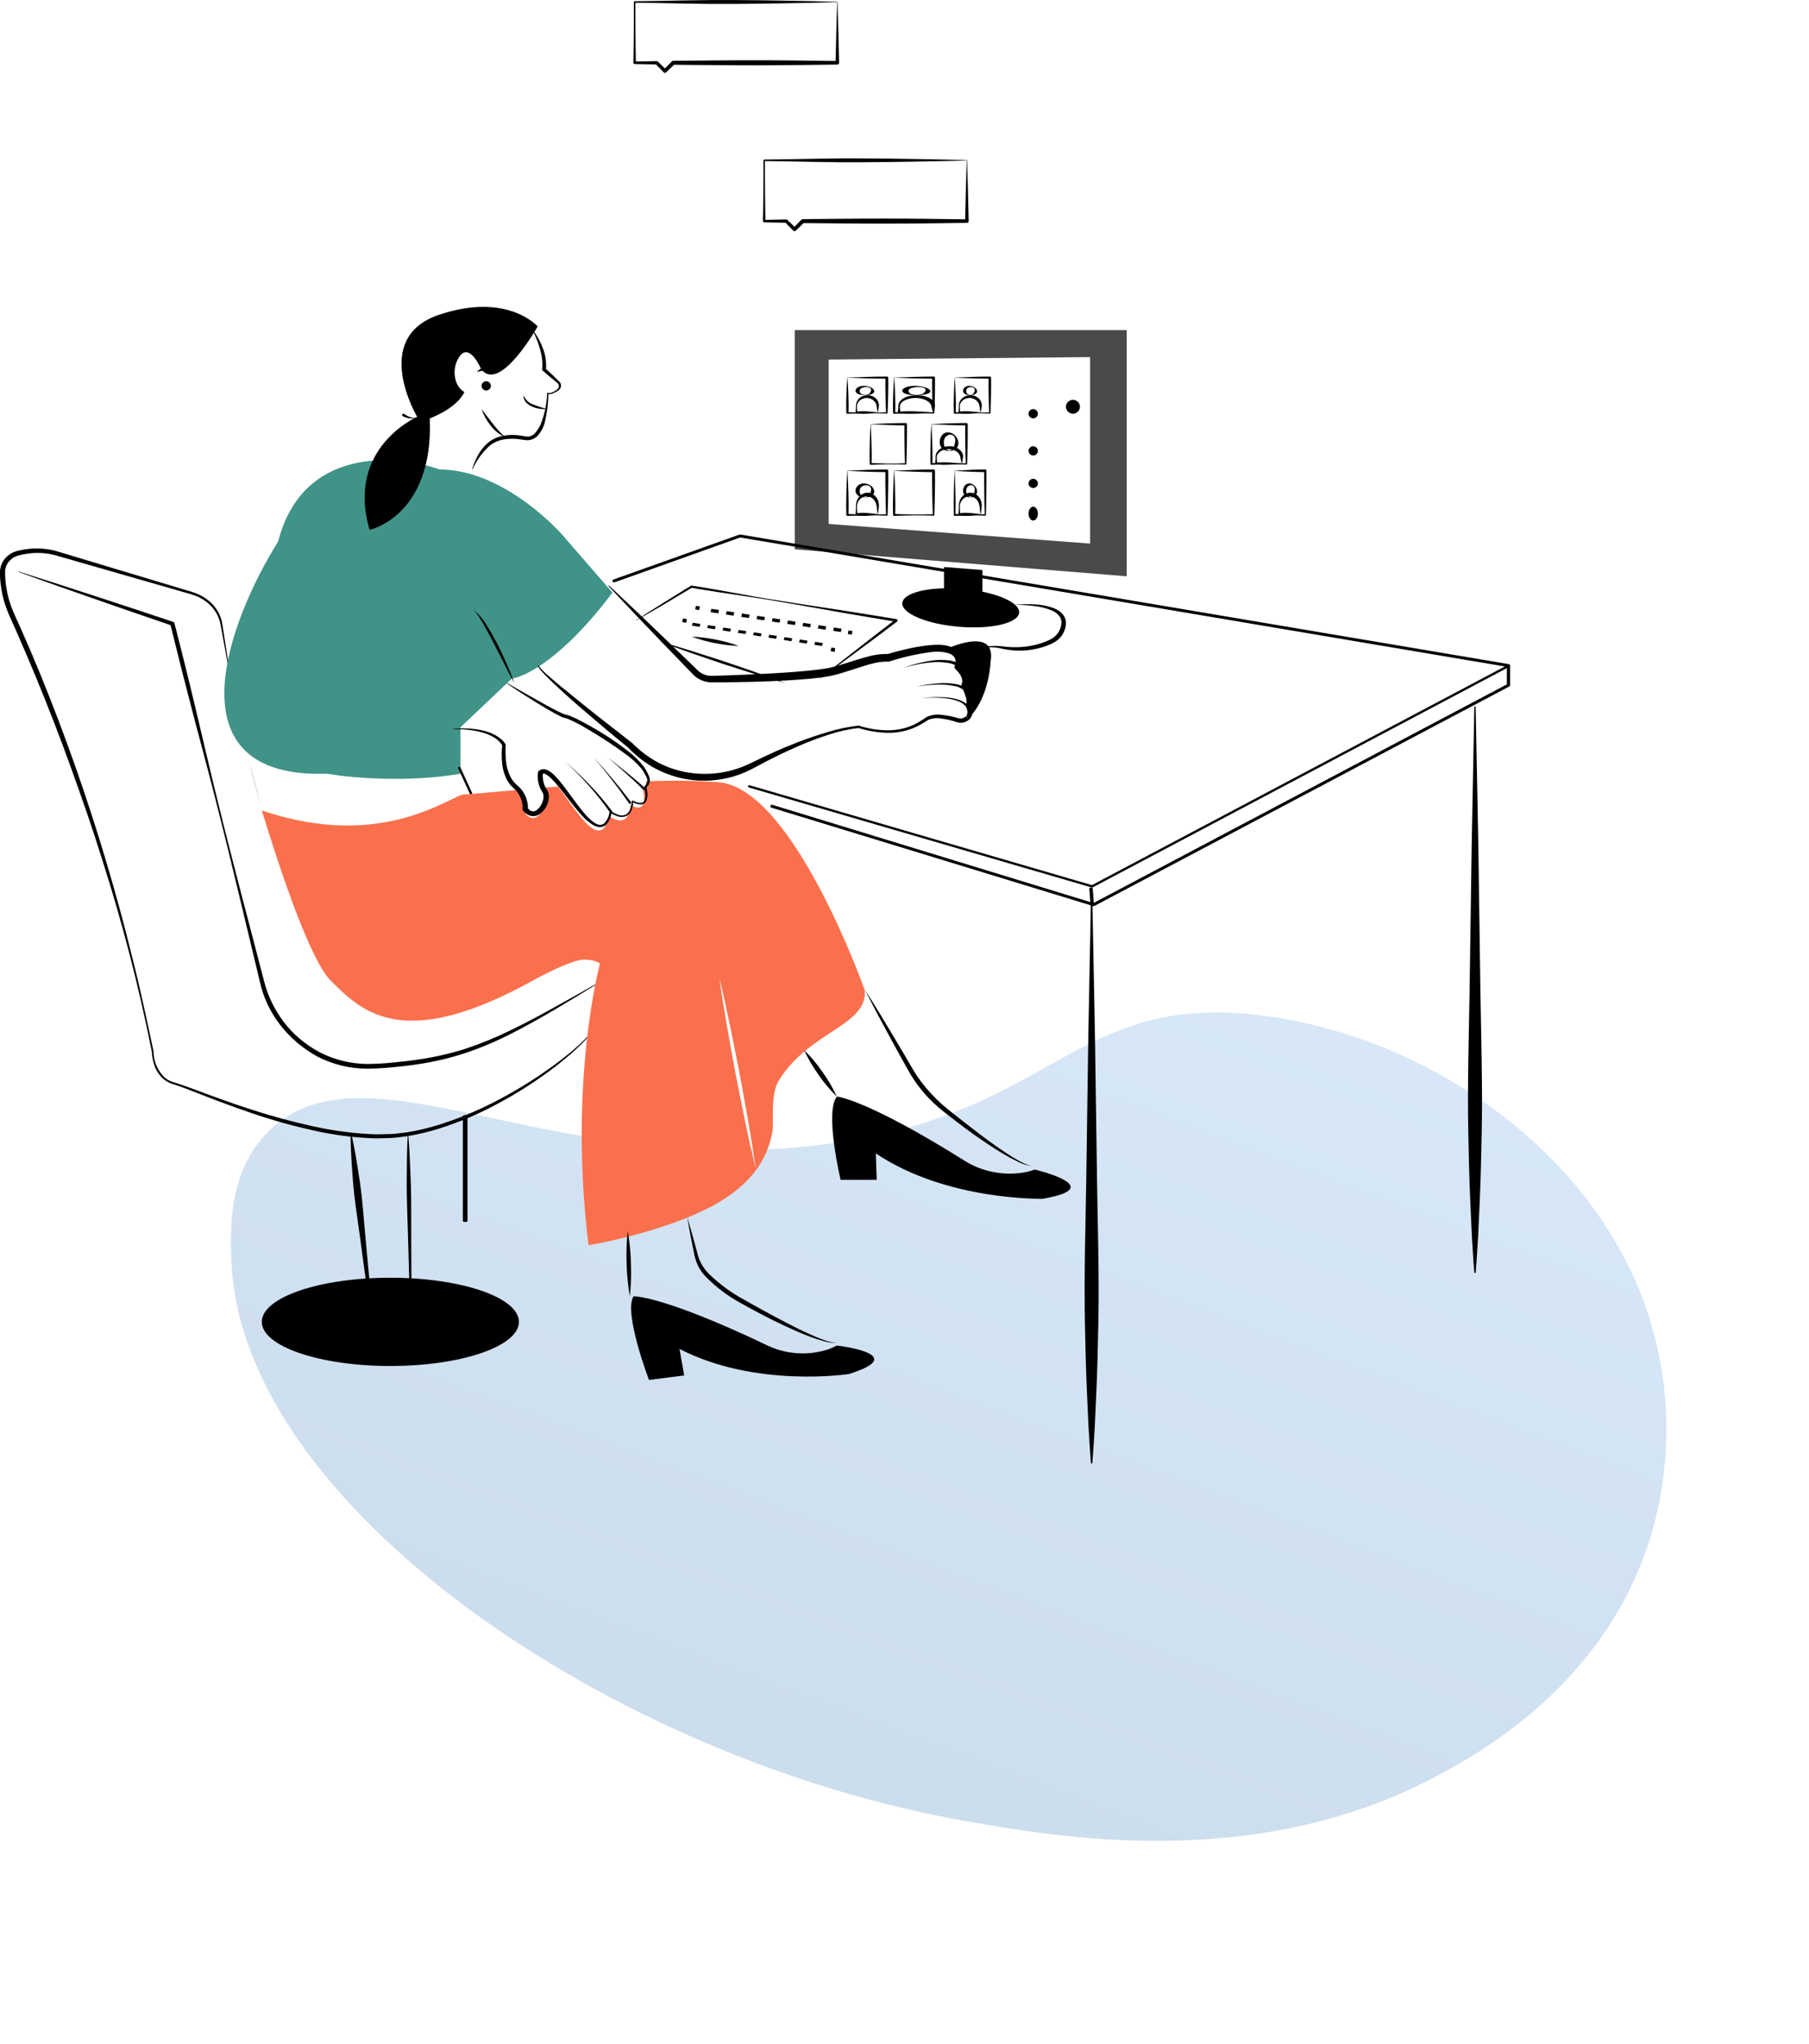 <svg width="377" height="426" viewBox="0 0 377 426" fill="none" xmlns="http://www.w3.org/2000/svg">
<path d="M201.467 33.448C197.849 33.55 194.293 33.621 190.756 33.683C187.213 33.756 183.712 33.788 180.212 33.815C176.714 33.842 173.238 33.821 169.756 33.743C166.271 33.684 162.771 33.587 159.258 33.57L159.416 33.413C159.415 34.469 159.4 35.525 159.412 36.581L159.431 39.749C159.434 41.862 159.486 43.974 159.517 46.086L159.258 45.829L163.856 45.744C163.9 45.743 163.943 45.751 163.983 45.766C164.023 45.782 164.06 45.805 164.091 45.835L164.1 45.844L165.85 47.527H165.308L167.009 45.795C167.045 45.758 167.089 45.727 167.138 45.707C167.186 45.686 167.239 45.675 167.291 45.675L167.301 45.675L175.851 45.601C178.701 45.578 181.551 45.558 184.401 45.562C190.101 45.559 195.801 45.642 201.501 45.718L201.131 46.086L201.282 39.84L201.467 33.448ZM201.536 33.379L201.721 39.659L201.872 46.086C201.875 46.181 201.839 46.274 201.772 46.343C201.706 46.412 201.615 46.452 201.519 46.454L201.515 46.454L201.501 46.454C195.801 46.529 190.101 46.612 184.401 46.61C181.551 46.614 178.701 46.593 175.851 46.571L167.301 46.497L167.594 46.377L165.85 48.066L165.842 48.073C165.771 48.143 165.674 48.181 165.574 48.18C165.474 48.178 165.379 48.138 165.309 48.067L165.308 48.066L163.613 46.328L163.856 46.428L159.258 46.342L159.25 46.342C159.216 46.342 159.184 46.335 159.153 46.322C159.122 46.308 159.095 46.289 159.071 46.266C159.048 46.242 159.03 46.214 159.018 46.183C159.005 46.152 158.999 46.119 159 46.086C159.031 43.974 159.083 41.862 159.086 39.749L159.105 36.581C159.117 35.525 159.102 34.469 159.1 33.413C159.1 33.372 159.117 33.332 159.147 33.302C159.176 33.273 159.216 33.256 159.258 33.256C162.786 33.239 166.326 33.142 169.883 33.083C173.44 33.006 177.006 32.984 180.548 33.011C184.088 33.038 187.628 33.071 191.125 33.144C194.629 33.205 198.114 33.276 201.536 33.379Z" fill="black"/>
<path d="M56.762 235.045C77.027 216.786 114.549 245.446 170.78 238.646C219.484 232.751 223.259 207.168 261.823 211.499C289.998 214.659 320.183 231.491 336.11 257.916C353.674 287.053 345.815 314.681 343.651 321.365C333.981 351.348 308.167 365.527 299.067 370.347C261.575 390.193 220.643 382.961 201.005 379.5C127.241 366.478 49.776 313.476 48.206 262.386C47.993 255.696 47.615 243.291 56.762 235.045Z" fill="url(#paint0_linear_389_10620)"/>
<path d="M96.945 254.688C96.881 254.688 96.817 254.682 96.758 254.67C96.699 254.659 96.645 254.642 96.6 254.62C96.555 254.599 96.519 254.574 96.494 254.546C96.47 254.518 96.457 254.488 96.457 254.458V232.647C96.459 232.586 96.511 232.529 96.602 232.486C96.694 232.444 96.816 232.42 96.945 232.42C97.073 232.42 97.195 232.444 97.287 232.486C97.378 232.529 97.43 232.586 97.432 232.647V254.458C97.432 254.488 97.419 254.518 97.395 254.546C97.37 254.574 97.335 254.599 97.289 254.62C97.244 254.642 97.19 254.659 97.131 254.67C97.072 254.682 97.008 254.688 96.945 254.688V254.688Z" fill="black"/>
<path d="M123.729 214.557C123.166 215.436 122.502 216.257 121.75 217.008C121.027 217.781 120.235 218.491 119.457 219.216C117.853 220.616 116.205 221.979 114.472 223.246C111.015 225.797 107.351 228.104 103.513 230.146C99.679 232.216 95.627 233.925 91.418 235.248C89.306 235.907 87.144 236.424 84.949 236.793C83.838 236.916 82.73 237.115 81.614 237.172C80.497 237.201 79.379 237.248 78.262 237.261C73.808 237.124 69.382 236.548 65.061 235.546C60.748 234.589 56.503 233.392 52.348 231.962C48.189 230.56 44.106 228.984 40.043 227.392C39.026 226.999 38.008 226.598 36.984 226.255C36.483 226.093 35.943 225.925 35.407 225.722C35.159 225.589 34.899 225.473 34.662 225.324C34.429 225.17 34.207 225.004 33.996 224.825C33.189 224.084 32.584 223.18 32.227 222.185C31.866 221.205 31.665 220.181 31.634 219.146L31.637 219.176C28.974 205.789 25.556 192.537 21.396 179.475C19.371 172.932 17.11 166.453 14.786 159.997C12.458 153.542 9.976 147.136 7.341 140.779C6.011 137.607 4.679 134.435 3.283 131.288C2.607 129.71 1.814 128.176 1.229 126.505C0.65 124.849 0.271 123.139 0.1 121.407C0.004 120.53 -0.023 119.647 0.019 118.766C0.125 117.812 0.554 116.912 1.247 116.194C1.939 115.475 2.859 114.974 3.878 114.76C4.803 114.547 5.746 114.405 6.697 114.334C8.618 114.216 10.545 114.458 12.36 115.046L17.647 116.637L38.796 123.003C39.701 123.241 40.584 123.545 41.437 123.911C42.29 124.305 43.073 124.817 43.756 125.429C45.139 126.652 46.041 128.26 46.322 130.003L47.891 140.112C47.893 140.124 47.89 140.137 47.882 140.147C47.873 140.157 47.861 140.164 47.847 140.166C47.834 140.168 47.82 140.165 47.809 140.157C47.798 140.15 47.79 140.139 47.788 140.127L45.941 130.06C45.623 128.415 44.735 126.907 43.408 125.762C42.753 125.191 42.007 124.717 41.196 124.354C40.362 124.011 39.501 123.728 38.619 123.508L17.379 117.406L12.069 115.88C10.367 115.35 8.566 115.145 6.774 115.277C5.877 115.358 4.987 115.499 4.112 115.7C3.31 115.87 2.585 116.267 2.041 116.834C1.497 117.401 1.16 118.11 1.077 118.862C1.046 119.681 1.076 120.501 1.166 121.317C1.334 122.977 1.701 124.615 2.26 126.201C2.812 127.772 3.612 129.323 4.297 130.908C5.703 134.063 7.058 137.235 8.361 140.426C13.571 153.187 18.136 166.147 22.055 179.305C24.012 185.874 25.838 192.476 27.457 199.121C29.167 205.748 30.57 212.435 31.997 219.116L31.999 219.133L32 219.146C31.992 221.146 32.806 223.076 34.278 224.551C34.474 224.715 34.681 224.867 34.897 225.009C35.116 225.145 35.36 225.245 35.589 225.366C36.076 225.541 36.587 225.694 37.132 225.858C38.19 226.194 39.211 226.578 40.239 226.956C44.335 228.485 48.432 229.991 52.597 231.325C56.753 232.667 60.981 233.81 65.266 234.749C69.533 235.701 73.892 236.261 78.279 236.42C79.371 236.413 80.462 236.373 81.554 236.352C82.644 236.303 83.716 236.114 84.799 236.003C86.954 235.653 89.079 235.159 91.157 234.524C95.321 233.229 99.344 231.579 103.172 229.596C107.017 227.619 110.697 225.385 114.185 222.913C115.946 221.695 117.624 220.381 119.262 219.027C120.056 218.326 120.866 217.638 121.605 216.889C122.371 216.165 123.052 215.368 123.636 214.513L123.639 214.508C123.646 214.497 123.658 214.489 123.671 214.486C123.685 214.483 123.699 214.485 123.711 214.491C123.723 214.498 123.732 214.508 123.735 214.521C123.738 214.533 123.736 214.546 123.729 214.557L123.729 214.557Z" fill="black"/>
<path d="M3.967 119.148L12.018 121.708L20.049 124.316L28.071 126.948L36.078 129.614C36.146 129.637 36.207 129.674 36.255 129.723C36.303 129.772 36.337 129.831 36.354 129.895L36.355 129.902C37.957 136.107 39.496 142.325 40.972 148.556C42.462 154.784 43.89 161.025 45.438 167.241C48.486 179.684 51.816 192.068 55.033 204.476C55.8 207.538 57.202 210.44 59.164 213.029C61.123 215.605 63.684 217.758 66.667 219.334C69.659 220.875 73.032 221.707 76.473 221.751C78.211 221.741 79.946 221.649 81.673 221.475C83.412 221.306 85.15 221.13 86.872 220.87C90.321 220.394 93.713 219.627 97.004 218.581C100.288 217.491 103.478 216.181 106.546 214.662C109.641 213.17 112.663 211.544 115.657 209.876C118.665 208.229 121.646 206.536 124.629 204.848C124.641 204.841 124.655 204.839 124.669 204.841C124.682 204.844 124.694 204.852 124.702 204.862C124.709 204.872 124.712 204.885 124.709 204.898C124.706 204.91 124.698 204.921 124.687 204.928C118.854 208.489 113.049 212.101 106.901 215.248C103.831 216.845 100.627 218.221 97.318 219.361C93.989 220.479 90.547 221.301 87.042 221.815C85.294 222.083 83.537 222.267 81.779 222.443C80.011 222.626 78.233 222.724 76.453 222.739C72.824 222.713 69.264 221.836 66.12 220.194C63.05 218.493 60.404 216.233 58.346 213.558C56.289 210.883 54.866 207.851 54.167 204.653C51.159 192.203 48.263 179.729 45.085 167.314C43.52 161.101 41.836 154.913 40.213 148.712C38.584 142.512 37.01 136.302 35.491 130.079L35.768 130.367L27.788 127.634L19.822 124.867L11.866 122.077L3.93 119.237C3.917 119.233 3.907 119.224 3.901 119.213C3.895 119.201 3.895 119.188 3.9 119.176C3.905 119.165 3.914 119.155 3.927 119.15C3.939 119.145 3.954 119.144 3.967 119.148L3.967 119.148Z" fill="black"/>
<path d="M127.634 123.502C117.501 137.056 109.447 141.09 106.687 141.413L95.97 151.579V161.26C84.668 163.197 72.748 162.067 68.202 161.26C35.075 162.422 47.579 129.472 57.971 112.852C63.038 93.102 82.491 94.618 91.585 97.846C103.276 97.846 114.319 107.85 118.378 112.852L127.634 123.502Z" fill="#409387"/>
<path d="M96.785 81.707C94.59 80.487 94.037 76.812 95.729 74.352C97.863 71.249 100.247 76.88 100.247 76.88C104.138 82.165 112.045 68.032 112.045 68.032C112.045 68.032 105.77 60.793 91.462 65.619C77.153 70.445 86.943 86.876 86.943 86.876C86.943 86.876 72.007 93.311 77.028 110.432C77.028 110.432 90.374 107.588 89.579 87.196C89.579 87.196 95.164 85.181 96.785 81.707" fill="black"/>
<path d="M86.712 87.098C85.771 87.306 84.776 87.179 83.939 86.743C83.904 86.724 83.873 86.699 83.849 86.67C83.825 86.64 83.808 86.607 83.798 86.571C83.788 86.536 83.787 86.499 83.793 86.463C83.799 86.427 83.813 86.392 83.834 86.361C83.856 86.33 83.883 86.303 83.916 86.281C83.949 86.26 83.987 86.244 84.026 86.235C84.066 86.227 84.107 86.225 84.148 86.231C84.188 86.236 84.227 86.249 84.261 86.268C84.284 86.281 84.305 86.296 84.323 86.312C84.977 86.838 85.832 87.12 86.712 87.098V87.098Z" fill="black"/>
<path d="M111.089 68.818C111.991 70.037 112.696 71.353 113.186 72.731C113.711 74.126 113.909 75.595 113.769 77.054L113.663 76.789C114.168 77.238 114.66 77.696 115.146 78.16L116.602 79.577C116.73 79.72 116.821 79.883 116.872 80.058C116.922 80.232 116.93 80.413 116.894 80.589C116.859 80.766 116.781 80.935 116.666 81.085C116.551 81.236 116.401 81.365 116.225 81.465C115.926 81.658 115.606 81.828 115.27 81.972C115.096 82.064 114.901 82.121 114.698 82.141C114.494 82.16 114.289 82.141 114.095 82.085L114.288 81.987C114.266 84.006 114.015 86.019 113.539 87.999C113.289 89.031 112.771 90.004 112.022 90.847C111.583 91.308 110.964 91.621 110.277 91.729C109.931 91.763 109.581 91.751 109.239 91.694L108.387 91.57C107.279 91.402 106.143 91.402 105.034 91.571C103.944 91.762 102.936 92.199 102.115 92.836C100.516 94.27 99.282 95.968 98.489 97.822C98.485 97.831 98.477 97.838 98.466 97.843C98.455 97.847 98.443 97.847 98.432 97.843C98.422 97.84 98.414 97.833 98.409 97.825C98.404 97.817 98.403 97.807 98.406 97.799C98.692 96.817 99.086 95.861 99.583 94.942C100.07 93.994 100.751 93.125 101.594 92.376C102.474 91.604 103.6 91.063 104.836 90.819C106.055 90.601 107.313 90.591 108.537 90.789L109.429 90.943C109.667 90.989 109.912 91.005 110.156 90.991C110.643 90.92 111.085 90.704 111.402 90.383C112.099 89.632 112.607 88.77 112.897 87.848C113.577 85.944 113.955 83.972 114.023 81.983C114.024 81.953 114.04 81.925 114.066 81.904C114.092 81.884 114.126 81.873 114.162 81.874C114.181 81.875 114.199 81.878 114.215 81.885C114.372 81.921 114.536 81.928 114.695 81.906C114.855 81.884 115.008 81.833 115.142 81.756C115.455 81.612 115.748 81.439 116.017 81.242C116.142 81.164 116.247 81.065 116.325 80.951C116.403 80.837 116.452 80.711 116.47 80.58C116.487 80.45 116.472 80.317 116.425 80.192C116.379 80.066 116.302 79.95 116.2 79.85L114.638 78.569C114.115 78.135 113.597 77.696 113.093 77.248C113.055 77.214 113.026 77.174 113.008 77.131C112.989 77.088 112.982 77.041 112.986 76.995L112.987 76.982C113.057 76.298 113.055 75.61 112.981 74.925C112.896 74.233 112.761 73.546 112.576 72.867C112.19 71.494 111.667 70.152 111.012 68.854C111.01 68.849 111.008 68.844 111.008 68.84C111.008 68.835 111.009 68.83 111.011 68.825C111.012 68.82 111.015 68.816 111.019 68.813C111.023 68.809 111.028 68.806 111.033 68.804C111.043 68.8 111.054 68.8 111.064 68.802C111.074 68.805 111.083 68.81 111.089 68.818V68.818Z" fill="black"/>
<path d="M99.379 77.514C99.88 76.947 100.551 76.608 101.262 76.564C101.964 76.487 102.669 76.663 103.276 77.065C102.575 77.126 101.945 77.12 101.31 77.184C100.661 77.249 100.016 77.359 99.379 77.514Z" fill="black"/>
<path d="M101.328 81.387C101.589 81.378 101.837 81.272 102.019 81.092C102.201 80.911 102.302 80.67 102.302 80.419C102.302 80.168 102.201 79.926 102.019 79.746C101.837 79.565 101.589 79.459 101.328 79.45C101.066 79.459 100.819 79.565 100.637 79.746C100.455 79.926 100.354 80.168 100.354 80.419C100.354 80.67 100.455 80.911 100.637 81.092C100.819 81.272 101.066 81.378 101.328 81.387V81.387Z" fill="black"/>
<path d="M100.354 85.259C101.159 86.275 101.892 87.303 102.676 88.288C103.445 89.291 104.298 90.221 105.225 91.068C104.041 90.554 103.009 89.726 102.231 88.667C101.42 87.652 100.785 86.499 100.354 85.259V85.259Z" fill="black"/>
<path d="M107.173 142.381C106.463 141.071 105.796 139.75 105.121 138.432C104.444 137.115 103.806 135.786 103.103 134.48C102.451 133.157 101.751 131.85 101.024 130.557C100.672 129.905 100.288 129.267 99.873 128.642C99.68 128.324 99.462 128.016 99.222 127.72C99.108 127.569 98.984 127.424 98.85 127.283L98.404 126.891C99.694 127.882 100.731 129.07 101.455 130.386C102.279 131.657 102.979 132.972 103.679 134.286C104.336 135.614 104.985 136.944 105.568 138.294C106.151 139.643 106.706 141.001 107.173 142.381Z" fill="black"/>
<path d="M98.16 165.617C98.113 165.617 98.067 165.603 98.028 165.578C97.989 165.552 97.957 165.515 97.937 165.472L95.506 160.169C95.492 160.139 95.484 160.107 95.483 160.074C95.481 160.04 95.486 160.007 95.497 159.976C95.508 159.944 95.525 159.916 95.546 159.891C95.568 159.866 95.594 159.846 95.624 159.832C95.653 159.818 95.685 159.81 95.717 159.808C95.749 159.807 95.782 159.812 95.812 159.823C95.842 159.835 95.87 159.852 95.894 159.874C95.918 159.897 95.938 159.924 95.951 159.954L98.382 165.257C98.4 165.295 98.407 165.338 98.405 165.38C98.402 165.422 98.389 165.464 98.367 165.499C98.345 165.535 98.314 165.565 98.278 165.586C98.242 165.606 98.201 165.617 98.16 165.617V165.617Z" fill="black"/>
<path d="M51.637 157.872L54.56 168.521C53.03 163.18 51.946 159.055 51.637 157.872Z" fill="black"/>
<path d="M162.26 225.269C160.505 228.124 161.316 233.997 160.952 235.995C160.457 238.82 159.296 241.51 157.549 243.873C157.077 240.512 156.522 237.158 155.951 233.805C155.38 230.46 154.734 227.121 154.138 223.776C153.467 220.445 152.838 217.1 152.134 213.777L151.066 208.785C150.677 207.124 150.321 205.463 149.907 203.809C150.139 205.493 150.412 207.17 150.669 208.854L151.505 213.877C152.076 217.23 152.714 220.568 153.318 223.906C153.989 227.244 154.618 230.582 155.322 233.912C156.026 237.235 156.738 240.565 157.549 243.873C153.625 249.194 147.018 252.555 139.649 255.119C134.128 257.03 128.441 258.505 122.651 259.529C118.412 225.093 125.027 200.869 125.027 200.869C125.027 200.869 124.274 200.004 121.658 200.004C119.033 200.004 111.739 203.985 111.739 203.985C84.044 219.557 75.433 210.906 68.884 204.33C64.587 200.012 58.336 181.255 54.56 168.913C80.012 177.564 94.145 165.568 96.794 165.568C97.63 165.568 101.729 165.17 107.442 164.664C108.115 165.3 108.638 166.057 108.98 166.888C109.322 167.719 109.475 168.607 109.429 169.495C111.797 172.603 114.67 167.413 113.42 165.568C113.139 165.145 112.922 164.689 112.774 164.213C113.908 164.121 115.084 164.021 116.284 163.929C118.28 166.456 120.59 170.192 122.651 172.029C126.269 175.26 126.899 170.069 126.899 170.069C131.386 173.07 131.386 167.765 131.386 167.765C135.377 169.955 134.002 164.664 134.002 164.664C134.276 164.444 134.478 164.158 134.587 163.837C134.695 163.517 134.705 163.175 134.615 162.85C139.712 162.615 144.82 162.682 149.907 163.049C165.44 164.503 180.227 206.404 180.227 206.404C180.79 213.846 168.619 214.887 162.26 225.269Z" fill="#FA704D"/>
<path d="M73.218 236.335C74.026 239.774 74.525 243.23 75.05 246.685C75.539 250.141 75.772 253.611 76.087 257.076L77.051 267.472L77.944 277.871C77.945 277.884 77.938 277.897 77.926 277.907C77.913 277.917 77.896 277.923 77.877 277.924C77.858 277.925 77.839 277.921 77.825 277.912C77.81 277.904 77.801 277.892 77.799 277.879L76.328 267.51L74.93 257.138C74.458 253.68 73.903 250.228 73.604 246.761C73.342 243.293 73.052 239.826 73.073 236.343C73.073 236.33 73.08 236.318 73.093 236.309C73.105 236.3 73.122 236.294 73.141 236.293C73.159 236.292 73.177 236.296 73.191 236.304C73.206 236.311 73.215 236.323 73.218 236.335H73.218Z" fill="black"/>
<path d="M85.067 236.337C85.368 239.793 85.485 243.254 85.619 246.713C85.73 250.174 85.691 253.637 85.7 257.1L85.739 267.487L85.734 277.875C85.734 277.888 85.73 277.9 85.722 277.909C85.714 277.918 85.704 277.924 85.692 277.924C85.681 277.924 85.67 277.919 85.662 277.91C85.654 277.901 85.649 277.889 85.649 277.876L85.311 267.496L85.016 257.114C84.914 253.654 84.763 250.194 84.764 246.731C84.786 243.268 84.792 239.806 84.982 236.339C84.983 236.327 84.987 236.315 84.995 236.307C85.003 236.298 85.013 236.293 85.024 236.293C85.034 236.293 85.045 236.297 85.053 236.305C85.061 236.313 85.066 236.325 85.067 236.337V236.337Z" fill="black"/>
<path d="M81.354 284.701C96.151 284.701 108.147 280.583 108.147 275.504C108.147 270.424 96.151 266.306 81.354 266.306C66.556 266.306 54.56 270.424 54.56 275.504C54.56 280.583 66.556 284.701 81.354 284.701Z" fill="black"/>
<path d="M105.72 142.389C108.506 143.979 111.283 145.581 114.093 147.121C114.798 147.502 115.505 147.882 116.222 148.232C116.578 148.416 116.943 148.571 117.298 148.736C117.467 148.798 117.667 148.89 117.81 148.929C117.874 148.942 117.936 148.959 117.998 148.979C118.139 149.002 118.282 149.031 118.422 149.065C119.213 149.359 119.979 149.703 120.713 150.096C121.436 150.469 122.149 150.853 122.851 151.25C125.683 152.815 128.364 154.582 130.866 156.535C132.151 157.512 133.284 158.633 134.236 159.87L134.558 160.375L134.817 160.869C135.009 161.209 135.174 161.56 135.311 161.92C135.446 162.31 135.465 162.724 135.366 163.123C135.254 163.524 135 163.884 134.642 164.15L134.712 163.952C134.819 164.426 134.886 164.907 134.912 165.389C134.954 165.884 134.887 166.381 134.714 166.853C134.669 166.98 134.599 167.098 134.506 167.202L134.368 167.364L134.175 167.488C134.047 167.57 133.899 167.622 133.742 167.64C133.596 167.672 133.443 167.676 133.295 167.652C133.011 167.623 132.733 167.559 132.469 167.461L131.735 167.126L131.986 167C131.967 167.547 131.871 168.089 131.7 168.614C131.546 169.168 131.183 169.659 130.67 170.007C130.388 170.156 130.07 170.247 129.742 170.271C129.414 170.296 129.084 170.254 128.777 170.149C128.483 170.053 128.196 169.941 127.916 169.815L127.131 169.379L127.446 169.256C127.364 170.135 127.031 170.982 126.478 171.718C126.317 171.916 126.107 172.079 125.865 172.196C125.622 172.313 125.352 172.381 125.076 172.394L124.658 172.365C124.527 172.337 124.405 172.292 124.278 172.255C124.034 172.177 123.802 172.072 123.588 171.942C122.786 171.435 122.066 170.834 121.451 170.154C120.83 169.499 120.249 168.822 119.696 168.131C118.586 166.753 117.545 165.341 116.438 163.991C115.906 163.318 115.324 162.676 114.696 162.07C114.411 161.791 114.081 161.549 113.717 161.353C113.588 161.278 113.438 161.235 113.284 161.227C113.175 161.229 113.071 161.267 112.993 161.335L113.154 161.071C113.045 161.965 113.163 162.869 113.499 163.718C113.585 163.926 113.687 164.129 113.805 164.324C113.864 164.421 113.926 164.516 113.993 164.609C114.07 164.74 114.149 164.892 114.22 165.035C114.407 165.583 114.444 166.162 114.327 166.724C114.13 167.809 113.533 168.806 112.628 169.561C112.36 169.782 112.035 169.941 111.681 170.027C111.327 170.112 110.955 170.119 110.597 170.049C109.944 169.854 109.386 169.47 109.013 168.959C108.942 168.885 108.905 168.79 108.91 168.693L108.913 168.636C108.967 167.525 108.672 166.423 108.062 165.449C107.906 165.21 107.729 164.983 107.535 164.767C107.332 164.542 107.14 164.382 106.873 164.123C106.374 163.649 105.96 163.11 105.645 162.526C105.065 161.38 104.721 160.152 104.628 158.901C104.52 157.681 104.532 156.456 104.663 155.238L104.687 155.373C104.265 154.665 103.637 154.067 102.867 153.642C102.074 153.182 101.205 152.832 100.292 152.604C99.371 152.357 98.426 152.185 97.469 152.09C96.987 152.058 96.504 152.014 96.02 151.991L94.563 151.96C94.549 151.96 94.535 151.956 94.525 151.947C94.514 151.939 94.508 151.927 94.508 151.915C94.508 151.903 94.513 151.891 94.523 151.882C94.532 151.873 94.545 151.868 94.558 151.866L96.024 151.805C96.513 151.802 97.003 151.822 97.494 151.83C98.48 151.876 99.459 152.003 100.418 152.208C101.395 152.41 102.33 152.745 103.189 153.201C103.626 153.434 104.032 153.709 104.399 154.021C104.794 154.341 105.119 154.721 105.358 155.144C105.376 155.176 105.384 155.211 105.383 155.247L105.382 155.279C105.315 156.462 105.348 157.648 105.479 158.826C105.597 159.979 105.946 161.104 106.508 162.15C106.794 162.649 107.165 163.106 107.608 163.505C107.802 163.689 108.113 163.94 108.339 164.183C108.579 164.432 108.794 164.698 108.982 164.98C109.721 166.115 110.081 167.411 110.022 168.719L109.922 168.396C110.221 168.706 110.546 169.041 110.884 169.085C111.066 169.114 111.254 169.103 111.43 169.054C111.607 169.004 111.767 168.917 111.897 168.801C112.597 168.196 113.06 167.41 113.218 166.557C113.301 166.159 113.285 165.75 113.173 165.358L113.055 165.121C112.976 165.006 112.902 164.89 112.832 164.771C112.695 164.535 112.576 164.29 112.477 164.039C112.094 163.038 111.976 161.974 112.131 160.927C112.144 160.83 112.196 160.741 112.278 160.674L112.292 160.663C112.567 160.442 112.927 160.32 113.299 160.324C113.624 160.336 113.939 160.422 114.215 160.573C114.665 160.818 115.071 161.12 115.42 161.47C116.069 162.113 116.67 162.794 117.217 163.507C118.305 164.908 119.301 166.34 120.36 167.728C120.89 168.42 121.422 169.11 121.998 169.764C122.545 170.419 123.19 171.006 123.917 171.507C124.09 171.623 124.28 171.718 124.482 171.79C124.58 171.821 124.677 171.862 124.776 171.888L125.071 171.916C125.27 171.91 125.466 171.865 125.643 171.784C125.82 171.702 125.974 171.586 126.093 171.445C126.615 170.783 126.944 170.018 127.05 169.217C127.059 169.17 127.088 169.128 127.132 169.1C127.176 169.072 127.231 169.06 127.285 169.068C127.313 169.072 127.34 169.081 127.364 169.095L128.105 169.519C128.361 169.637 128.624 169.743 128.893 169.836C129.147 169.929 129.422 169.97 129.696 169.954C129.97 169.939 130.237 169.869 130.475 169.749C130.926 169.444 131.246 169.014 131.385 168.528C131.559 168.033 131.65 167.518 131.654 167C131.654 166.975 131.662 166.951 131.676 166.93C131.69 166.908 131.71 166.89 131.734 166.877C131.758 166.864 131.785 166.856 131.813 166.855C131.841 166.854 131.869 166.859 131.894 166.87L131.905 166.875L132.601 167.181C132.833 167.262 133.075 167.315 133.323 167.338C133.549 167.368 133.78 167.323 133.971 167.211C134.161 167.099 134.298 166.929 134.354 166.734C134.498 166.304 134.548 165.854 134.501 165.408C134.469 164.949 134.389 164.493 134.262 164.047C134.252 164.012 134.254 163.974 134.266 163.94C134.278 163.905 134.301 163.873 134.332 163.849C134.6 163.625 134.785 163.335 134.863 163.016C134.941 162.698 134.908 162.367 134.769 162.065C134.625 161.737 134.456 161.419 134.262 161.112L133.977 160.621L133.666 160.181C132.697 159.033 131.561 158.001 130.29 157.11C127.762 155.246 125.115 153.51 122.363 151.911C121.027 151.098 119.623 150.374 118.163 149.746C118.102 149.733 118.043 149.715 117.986 149.692C117.869 149.669 117.706 149.641 117.571 149.606C117.322 149.532 117.154 149.444 116.943 149.363C116.566 149.185 116.196 149.001 115.842 148.805C115.124 148.421 114.431 148.015 113.739 147.608C110.974 145.974 108.294 144.246 105.659 142.465C105.648 142.457 105.64 142.446 105.638 142.434C105.636 142.422 105.64 142.41 105.648 142.4C105.656 142.391 105.667 142.384 105.681 142.382C105.694 142.379 105.708 142.382 105.72 142.389L105.72 142.389Z" fill="black"/>
<path d="M117.891 158.84C119.703 160.384 121.421 162.018 123.037 163.734C124.668 165.447 126.188 167.245 127.59 169.119C127.628 169.172 127.642 169.235 127.629 169.297C127.616 169.358 127.577 169.412 127.521 169.448C127.465 169.483 127.395 169.497 127.328 169.486C127.261 169.475 127.201 169.44 127.162 169.389L127.155 169.38C125.834 167.474 124.392 165.64 122.838 163.887C121.291 162.123 119.639 160.438 117.891 158.84Z" fill="black"/>
<path d="M123.736 157.872C126.459 160.822 129.044 163.92 131.482 167.154C131.519 167.205 131.536 167.269 131.529 167.334C131.523 167.398 131.494 167.457 131.448 167.498C131.402 167.539 131.343 167.558 131.283 167.552C131.224 167.546 131.17 167.514 131.132 167.464L131.126 167.455C128.812 164.127 126.345 160.929 123.736 157.872V157.872Z" fill="black"/>
<path d="M126.66 157.872C127.982 158.899 129.293 159.939 130.593 160.989L132.526 162.584C133.162 163.128 133.796 163.663 134.391 164.27C134.436 164.316 134.459 164.375 134.454 164.436C134.449 164.496 134.418 164.553 134.366 164.593C134.315 164.632 134.248 164.652 134.18 164.648C134.111 164.644 134.048 164.616 134.003 164.57L133.996 164.562L133.989 164.554C133.462 163.961 132.852 163.391 132.253 162.827L130.415 161.154C129.176 160.049 127.925 158.955 126.66 157.872Z" fill="black"/>
<path d="M112.204 138.753C112.869 139.552 113.609 140.291 114.414 140.96C115.205 141.654 116.007 142.337 116.821 143.009L121.741 146.998C125.028 149.649 128.388 152.221 131.709 154.828L131.755 154.869L131.766 154.879C133.214 156.342 134.858 157.61 136.655 158.65C138.452 159.665 140.404 160.399 142.437 160.827C146.53 161.69 150.797 161.343 154.682 159.83C156.585 159.078 158.508 158.003 160.468 157.144C162.416 156.233 164.411 155.418 166.414 154.63C168.43 153.869 170.471 153.171 172.543 152.563C174.618 151.924 176.751 151.479 178.914 151.234C178.94 151.232 178.966 151.235 178.991 151.243L179 151.246C180.892 151.854 182.869 152.177 184.863 152.204C186.841 152.243 188.8 151.826 190.579 150.988C191.46 150.531 192.306 150.014 193.112 149.443C194.096 148.982 195.204 148.825 196.284 148.994C197.312 149.1 198.328 149.295 199.32 149.577C199.536 149.648 199.757 149.701 199.983 149.736C200.177 149.758 200.373 149.746 200.563 149.7C200.924 149.602 201.24 149.385 201.455 149.088L201.662 148.902C201.623 148.92 201.587 148.944 201.556 148.973C201.477 149.042 201.425 149.134 201.407 149.235C201.393 149.311 201.398 149.388 201.421 149.461C201.444 149.535 201.485 149.601 201.54 149.656L201.467 149.071C201.595 148.826 201.645 148.549 201.611 148.275C201.595 148.122 201.565 147.971 201.521 147.823C201.478 147.678 201.423 147.536 201.355 147.4C201.323 147.339 201.304 147.271 201.299 147.202C201.294 147.132 201.304 147.063 201.328 146.997L201.34 146.965C201.48 146.344 201.437 145.696 201.217 145.097C201.012 144.417 200.745 143.756 200.417 143.122C200.38 143.049 200.358 142.97 200.354 142.889C200.349 142.808 200.361 142.727 200.389 142.651L200.403 142.613C200.502 142.364 200.546 142.098 200.535 141.832C200.505 141.546 200.429 141.267 200.308 141.005C200.174 140.721 200.008 140.453 199.812 140.205C199.618 139.954 199.4 139.72 199.162 139.507C199.059 139.417 198.987 139.299 198.955 139.169C198.924 139.038 198.934 138.901 198.986 138.777L199.002 138.739C199.214 138.249 199.225 137.7 199.033 137.203C198.769 136.725 198.326 136.362 197.795 136.189C196.504 135.797 195.135 135.712 193.803 135.941C190.938 136.327 188.117 136.969 185.374 137.858L185.368 137.86C185.276 137.888 185.18 137.9 185.083 137.897C182.525 137.793 179.937 138.887 177.267 139.694C175.918 140.1 174.644 140.557 173.157 140.859C171.732 141.147 170.333 141.293 168.927 141.45C163.316 141.956 157.725 142.13 152.129 142.194L150.031 142.214L148.982 142.219L148.458 142.221C148.275 142.222 148.062 142.216 147.866 142.199C146.661 142.09 145.53 141.591 144.654 140.782C144.36 140.501 144.16 140.282 143.908 140.028L138.187 134.109C134.376 130.16 130.593 126.185 126.838 122.183C126.823 122.168 126.816 122.148 126.816 122.127C126.817 122.106 126.826 122.087 126.841 122.072C126.857 122.058 126.877 122.05 126.898 122.05C126.92 122.05 126.94 122.058 126.956 122.072C130.973 125.829 134.957 129.615 138.909 133.433L144.839 139.157C145.076 139.385 145.35 139.662 145.557 139.85C146.226 140.438 147.08 140.791 147.981 140.852C148.259 140.872 148.601 140.851 148.958 140.844L150.003 140.814L152.093 140.745C157.659 140.523 163.239 140.312 168.744 139.755C170.111 139.605 171.493 139.461 172.802 139.197C174.053 138.952 175.412 138.482 176.727 138.086C178.053 137.675 179.374 137.246 180.759 136.874C182.182 136.456 183.665 136.265 185.152 136.309L184.861 136.348C186.304 135.913 187.733 135.543 189.194 135.219C190.66 134.885 192.145 134.637 193.642 134.476C194.412 134.396 195.186 134.369 195.959 134.394C196.786 134.421 197.6 134.591 198.364 134.898C199.23 135.224 199.931 135.861 200.322 136.676C200.499 137.101 200.574 137.56 200.542 138.017C200.516 138.461 200.406 138.896 200.217 139.301L200.057 138.533C200.361 138.813 200.636 139.121 200.878 139.452C201.126 139.782 201.334 140.138 201.498 140.513C201.67 140.913 201.773 141.338 201.801 141.77C201.814 142.224 201.725 142.676 201.541 143.094L201.527 142.585C201.875 143.3 202.149 144.047 202.344 144.815C202.449 145.212 202.514 145.617 202.537 146.026C202.576 146.482 202.508 146.94 202.338 147.368L202.323 146.933C202.51 147.335 202.62 147.767 202.649 148.207C202.684 148.681 202.571 149.154 202.325 149.564L202.252 148.98C202.308 149.036 202.35 149.104 202.374 149.179C202.398 149.254 202.403 149.333 202.389 149.41C202.37 149.515 202.315 149.61 202.234 149.681C202.197 149.715 202.155 149.743 202.109 149.764L202.315 149.578C202.146 149.848 201.909 150.073 201.626 150.232C201.364 150.392 201.079 150.512 200.78 150.588C200.478 150.651 200.165 150.66 199.859 150.614C199.588 150.565 199.322 150.494 199.063 150.401C198.129 150.105 197.17 149.89 196.197 149.76C195.282 149.584 194.332 149.676 193.472 150.026C192.633 150.58 191.756 151.079 190.848 151.52C188.978 152.377 186.925 152.791 184.857 152.73C182.815 152.667 180.792 152.325 178.849 151.713L178.935 151.724C176.818 151.974 174.736 152.44 172.721 153.116C170.682 153.751 168.691 154.526 166.727 155.354C164.774 156.208 162.834 157.091 160.94 158.062C159.01 158.991 157.237 160.085 155.188 160.99C151.079 162.742 146.498 163.171 142.118 162.216C139.941 161.737 137.856 160.93 135.939 159.824C134.048 158.703 132.329 157.33 130.832 155.747L130.889 155.798C127.592 153.14 124.375 150.398 121.166 147.643C119.559 146.269 117.982 144.861 116.436 143.42C115.659 142.703 114.894 141.974 114.141 141.231C113.772 140.851 113.393 140.485 113.044 140.084L112.521 139.486C112.358 139.274 112.212 139.045 112.059 138.828C112.047 138.811 112.042 138.789 112.046 138.769C112.05 138.749 112.063 138.731 112.08 138.719C112.098 138.707 112.119 138.703 112.141 138.706C112.162 138.71 112.18 138.721 112.193 138.738L112.204 138.753Z" fill="black"/>
<path d="M188.041 139.282C190.064 138.51 192.144 137.973 194.254 137.677C195.318 137.522 196.393 137.499 197.462 137.607C198.575 137.67 199.653 138.091 200.583 138.824C200.648 138.88 200.691 138.965 200.703 139.06C200.716 139.155 200.696 139.252 200.648 139.329C200.601 139.406 200.53 139.458 200.45 139.473C200.371 139.487 200.29 139.464 200.225 139.407L200.21 139.393C199.385 138.687 198.418 138.256 197.407 138.145C196.37 137.981 195.322 137.945 194.279 138.037C192.171 138.212 190.082 138.629 188.041 139.282V139.282Z" fill="black"/>
<path d="M190.963 143.096C192.73 142.699 194.526 142.463 196.333 142.389C197.246 142.358 198.161 142.415 199.063 142.562C200.028 142.671 200.926 143.119 201.609 143.831C201.659 143.889 201.684 143.965 201.68 144.043C201.675 144.12 201.641 144.192 201.585 144.244C201.557 144.269 201.525 144.289 201.49 144.301C201.455 144.314 201.418 144.319 201.381 144.317C201.306 144.312 201.236 144.277 201.187 144.219L201.176 144.206L201.166 144.193C200.588 143.549 199.817 143.126 198.978 142.991C198.108 142.802 197.222 142.698 196.333 142.681C194.535 142.658 192.738 142.797 190.963 143.096V143.096Z" fill="black"/>
<path d="M191.938 145.522C193.604 145.293 195.303 145.23 196.99 145.335C197.847 145.382 198.69 145.523 199.494 145.752C200.334 145.978 201.074 146.379 201.628 146.909C201.649 146.929 201.664 146.953 201.672 146.978C201.681 147.003 201.683 147.028 201.678 147.054C201.673 147.079 201.662 147.104 201.645 147.126C201.628 147.148 201.605 147.168 201.578 147.183C201.551 147.198 201.52 147.21 201.487 147.216C201.454 147.222 201.42 147.224 201.387 147.22C201.353 147.216 201.321 147.207 201.292 147.194C201.263 147.181 201.238 147.164 201.218 147.143L201.211 147.136L201.207 147.131C200.735 146.637 200.091 146.253 199.347 146.022C198.586 145.772 197.782 145.606 196.96 145.529C195.293 145.36 193.605 145.358 191.938 145.522Z" fill="black"/>
<path d="M165.631 68.801V114.488L234.806 120.113V68.801H165.631ZM227.182 113.295L172.697 109.203V74.938L227.182 74.426V113.295Z" fill="#4A4A4A"/>
<path d="M176.621 78.72C176.701 80.004 176.772 81.237 176.809 82.45C176.85 83.665 176.876 84.859 176.815 86.066L176.6 85.904C177.97 85.938 179.339 85.99 180.708 85.995C182.077 86.005 183.446 85.981 184.816 85.947L184.658 86.066C184.598 84.839 184.555 83.612 184.54 82.385C184.509 81.158 184.507 79.931 184.523 78.704L184.816 78.926C183.483 78.93 182.145 78.88 180.791 78.855L176.621 78.72ZM176.58 78.689L180.625 78.553C182.01 78.528 183.41 78.478 184.816 78.483C184.893 78.483 184.967 78.507 185.022 78.548C185.077 78.59 185.108 78.646 185.108 78.704C185.124 79.931 185.123 81.158 185.091 82.385C185.076 83.612 185.033 84.839 184.973 86.066L184.973 86.074C184.972 86.089 184.968 86.104 184.959 86.118C184.951 86.131 184.939 86.144 184.925 86.154C184.91 86.164 184.893 86.172 184.874 86.177C184.855 86.183 184.836 86.185 184.816 86.185C183.446 86.15 182.077 86.126 180.708 86.137C179.339 86.141 177.97 86.193 176.6 86.228C176.573 86.228 176.546 86.225 176.521 86.218C176.495 86.21 176.472 86.2 176.452 86.186C176.432 86.171 176.416 86.155 176.405 86.136C176.394 86.117 176.388 86.097 176.387 86.076L176.386 86.066C176.325 84.818 176.35 83.558 176.391 82.319C176.428 81.079 176.499 79.858 176.58 78.689H176.58Z" fill="black"/>
<path d="M204.741 123.322V118.803L196.73 118.177V122.613C191.864 122.729 188.24 123.905 188.049 125.641C187.809 127.82 193.064 130.052 199.786 130.627C206.508 131.202 212.151 129.902 212.391 127.724C212.579 126.013 209.379 124.27 204.741 123.322Z" fill="black"/>
<path d="M132.516 129.292C136.309 126.831 140.146 124.445 143.995 122.082C144.04 122.055 144.093 122.044 144.145 122.053C147.707 122.61 151.256 123.248 154.803 123.897C158.349 124.554 161.908 125.134 165.471 125.679L176.162 127.32C179.722 127.893 183.286 128.437 186.84 129.045C186.91 129.056 186.973 129.096 187.014 129.155C187.056 129.214 187.073 129.287 187.061 129.358C187.05 129.428 187.013 129.49 186.958 129.533C184.319 131.55 181.661 133.541 178.985 135.507L174.985 138.475L170.959 141.408C170.954 141.412 170.947 141.414 170.94 141.413C170.934 141.412 170.928 141.408 170.924 141.402C170.92 141.397 170.918 141.39 170.919 141.383C170.92 141.376 170.923 141.37 170.928 141.366L174.829 138.263L178.756 135.195C181.369 133.143 183.996 131.11 186.636 129.095L186.754 129.584C183.193 129.018 179.643 128.389 176.088 127.789L165.435 125.911C161.884 125.283 158.328 124.69 154.759 124.174C151.192 123.649 147.626 123.115 144.074 122.499L144.223 122.47C140.353 124.798 136.469 127.105 132.542 129.337C132.536 129.34 132.53 129.341 132.523 129.339C132.517 129.337 132.511 129.333 132.508 129.327C132.504 129.321 132.503 129.314 132.505 129.308C132.506 129.301 132.51 129.295 132.516 129.292V129.292Z" fill="black"/>
<path d="M137.377 133.668C139.601 134.282 141.808 134.955 144.013 135.638L150.607 137.753L157.166 139.994C159.346 140.764 161.523 141.542 163.683 142.381C161.459 141.768 159.252 141.095 157.047 140.412L150.453 138.297L143.894 136.055C141.714 135.285 139.537 134.506 137.377 133.668Z" fill="black"/>
<path d="M211.45 126.065C212.835 125.916 214.235 125.883 215.628 125.969C217.06 126.023 218.463 126.31 219.75 126.812C220.423 127.09 221.003 127.492 221.442 127.984C221.88 128.498 222.122 129.101 222.14 129.721C222.154 130.316 222.041 130.909 221.808 131.475C221.601 132.058 221.247 132.6 220.766 133.069C220.286 133.538 219.697 133.93 219.031 134.223C218.406 134.51 217.75 134.753 217.071 134.948C215.72 135.349 214.295 135.569 212.853 135.602C211.431 135.625 210.013 135.478 208.646 135.166C207.334 134.844 205.937 134.81 204.604 135.068C205.227 134.798 205.922 134.65 206.632 134.635C207.339 134.599 208.049 134.618 208.752 134.694C210.088 134.885 211.449 134.94 212.802 134.857C214.134 134.771 215.444 134.533 216.691 134.15C217.312 133.959 217.913 133.732 218.491 133.47C219.048 133.236 219.543 132.918 219.948 132.534C220.353 132.149 220.663 131.708 220.862 131.232C221.081 130.753 221.197 130.248 221.206 129.739C221.219 129.25 221.057 128.768 220.739 128.349C220.393 127.926 219.929 127.574 219.382 127.319C218.203 126.797 216.913 126.453 215.577 126.306C214.212 126.133 212.832 126.052 211.45 126.065V126.065Z" fill="black"/>
<path d="M206.446 137.836C206.446 137.836 206.222 144.909 202.336 149.159C202.491 148.815 202.567 148.442 202.557 148.067C202.547 147.692 202.452 147.324 202.278 146.989C202.903 145.539 201.404 142.639 201.404 142.639C202.278 140.705 200.031 138.772 200.031 138.772C200.031 138.772 201.404 135.993 197.783 135.026C197.783 135.026 207.679 130.556 206.446 137.836Z" fill="black"/>
<path d="M227.919 188.852C227.883 188.853 227.848 188.848 227.815 188.837L160.761 168.329C160.72 168.316 160.682 168.296 160.649 168.27C160.616 168.244 160.589 168.212 160.569 168.176C160.549 168.14 160.538 168.1 160.534 168.06C160.531 168.02 160.537 167.979 160.55 167.941C160.564 167.903 160.586 167.867 160.614 167.837C160.643 167.806 160.677 167.781 160.716 167.763C160.755 167.745 160.798 167.734 160.841 167.731C160.885 167.728 160.928 167.733 160.97 167.746L227.882 188.212L314.037 142.633V138.977L154.252 112.023L128.085 121.358C128.003 121.387 127.912 121.385 127.832 121.352C127.751 121.319 127.689 121.258 127.657 121.182C127.625 121.106 127.628 121.022 127.663 120.948C127.698 120.873 127.764 120.815 127.846 120.786L154.1 111.419C154.158 111.4 154.219 111.395 154.279 111.403L314.429 138.419C314.505 138.432 314.574 138.469 314.624 138.524C314.674 138.58 314.701 138.649 314.701 138.721V142.812C314.701 142.866 314.686 142.919 314.656 142.966C314.627 143.012 314.585 143.051 314.534 143.078L228.084 188.812C228.033 188.839 227.976 188.852 227.919 188.852V188.852Z" fill="black"/>
<path d="M227.587 184.981C227.56 184.981 227.533 184.977 227.508 184.969L156.071 164.125C156.038 164.115 156.008 164.1 155.982 164.079C155.955 164.059 155.934 164.034 155.918 164.006C155.886 163.95 155.88 163.884 155.901 163.823C155.922 163.762 155.968 163.711 156.029 163.682C156.091 163.653 156.162 163.647 156.228 163.666L227.556 184.479L314.309 138.541C314.339 138.525 314.371 138.515 314.406 138.511C314.44 138.507 314.474 138.509 314.507 138.517C314.54 138.525 314.571 138.54 314.599 138.559C314.626 138.578 314.648 138.602 314.666 138.63C314.683 138.657 314.694 138.688 314.698 138.719C314.702 138.75 314.7 138.782 314.691 138.813C314.682 138.843 314.667 138.872 314.646 138.897C314.625 138.922 314.599 138.943 314.569 138.959L227.717 184.949C227.677 184.97 227.632 184.981 227.587 184.981V184.981Z" fill="black"/>
<path d="M227.63 188.853C227.538 188.853 227.449 188.831 227.383 188.793C227.316 188.754 227.276 188.702 227.272 188.646L227.014 185.207C227.012 185.178 227.019 185.15 227.035 185.123C227.051 185.096 227.076 185.072 227.107 185.051C227.139 185.029 227.177 185.012 227.22 185C227.263 184.988 227.309 184.981 227.356 184.98C227.45 184.979 227.541 185 227.61 185.039C227.68 185.077 227.722 185.13 227.73 185.187L227.988 188.626C227.99 188.654 227.983 188.683 227.967 188.71C227.951 188.736 227.927 188.761 227.895 188.782C227.863 188.803 227.825 188.82 227.782 188.832C227.74 188.844 227.693 188.851 227.646 188.853H227.63Z" fill="black"/>
<path d="M227.641 187.035L228.203 216.506L228.625 245.978C228.776 255.802 229.09 265.625 228.906 275.449C228.804 280.361 228.703 285.273 228.48 290.185L228.142 297.553C227.973 300.009 227.857 302.465 227.641 304.921C227.638 304.951 227.622 304.979 227.596 305C227.57 305.021 227.536 305.032 227.501 305.032C227.465 305.032 227.431 305.021 227.405 305C227.379 304.979 227.363 304.951 227.36 304.921C227.144 302.465 227.028 300.009 226.859 297.553L226.521 290.185C226.298 285.273 226.197 280.361 226.095 275.449C225.911 265.625 226.225 255.802 226.376 245.978L226.798 216.506L227.36 187.035C227.361 187.003 227.376 186.973 227.402 186.951C227.428 186.929 227.464 186.917 227.501 186.917C227.537 186.917 227.573 186.929 227.599 186.951C227.625 186.973 227.64 187.003 227.641 187.035Z" fill="black"/>
<path d="M307.534 147.341L308.096 176.812L308.517 206.284C308.669 216.108 308.982 225.931 308.798 235.755C308.697 240.667 308.596 245.579 308.373 250.491L308.034 257.859C307.866 260.315 307.749 262.77 307.534 265.226C307.531 265.257 307.515 265.285 307.489 265.306C307.463 265.327 307.429 265.338 307.393 265.338C307.358 265.338 307.323 265.327 307.297 265.306C307.271 265.285 307.255 265.257 307.253 265.226C307.037 262.77 306.921 260.315 306.752 257.859L306.414 250.491C306.191 245.579 306.089 240.667 305.988 235.755C305.804 225.931 306.117 216.108 306.269 206.284L306.691 176.812L307.253 147.341C307.253 147.309 307.268 147.279 307.294 147.257C307.321 147.235 307.356 147.222 307.393 147.222C307.43 147.222 307.466 147.235 307.492 147.257C307.518 147.279 307.533 147.309 307.534 147.341H307.534Z" fill="black"/>
<path d="M174.429 228.548C174.429 228.548 180.408 229.003 200.946 241.871C204.306 244.016 208.417 244.95 212.488 244.493C213.572 244.384 214.634 244.135 215.643 243.755C215.643 243.755 231.263 247.439 217.336 249.843C217.336 249.843 197.388 250.358 182.521 240.398L182.709 245.893H175.182C175.182 245.893 171.794 231.639 174.429 228.548Z" fill="black"/>
<path d="M180.246 206.28C181.409 208.087 182.513 209.923 183.648 211.743L186.952 217.253C188.067 219.082 189.114 220.949 190.194 222.79C191.262 224.607 192.539 226.314 194.003 227.879C194.722 228.67 195.486 229.426 196.291 230.144C197.093 230.856 197.961 231.531 198.819 232.22C200.533 233.595 202.29 234.92 204.029 236.265C205.778 237.599 207.557 238.898 209.399 240.116C210.311 240.736 211.246 241.327 212.215 241.866L212.95 242.257L213.709 242.602C214.218 242.833 214.761 242.991 215.321 243.07C214.178 242.959 213.074 242.625 212.08 242.091C211.061 241.61 210.074 241.074 209.109 240.51C207.191 239.362 205.346 238.12 203.526 236.851C201.697 235.591 199.95 234.238 198.198 232.893C197.33 232.216 196.446 231.549 195.598 230.817C193.053 228.633 190.939 226.057 189.35 223.205C188.306 221.335 187.242 219.484 186.238 217.599L183.193 211.963C182.212 210.068 181.199 208.189 180.246 206.28Z" fill="black"/>
<path d="M167.58 218.866C168.967 220.213 170.234 221.717 171.362 223.356C172.524 224.964 173.541 226.703 174.4 228.547C173.012 227.202 171.745 225.697 170.618 224.057C169.458 222.448 168.441 220.709 167.58 218.866Z" fill="black"/>
<path d="M132.028 270.179C132.028 270.179 137.921 269.898 159.785 280.353C163.367 282.104 167.509 282.538 171.41 281.573C172.452 281.328 173.451 280.945 174.379 280.436C174.379 280.436 190.132 282.223 176.904 286.376C176.904 286.376 157.535 289.366 141.616 281.146L142.587 286.674L135.251 287.606C135.251 287.606 129.904 273.628 132.028 270.179Z" fill="black"/>
<path d="M143.223 253.72C143.728 255.344 144.167 256.98 144.641 258.609L145.296 261.063C145.478 261.865 145.768 262.646 146.16 263.391C146.555 264.12 147.059 264.802 147.658 265.418C148.275 266.037 148.947 266.639 149.635 267.21C151.01 268.361 152.5 269.406 154.087 270.331C157.312 272.173 160.601 273.978 163.915 275.712C165.575 276.578 167.257 277.414 168.982 278.171C169.834 278.567 170.71 278.924 171.605 279.242C172.485 279.593 173.433 279.799 174.4 279.85C173.417 279.9 172.432 279.771 171.51 279.472C170.575 279.216 169.657 278.918 168.758 278.58C166.967 277.897 165.227 277.125 163.506 276.328C160.064 274.723 156.764 272.942 153.486 271.094C151.853 270.129 150.327 269.036 148.926 267.831C148.23 267.222 147.569 266.599 146.936 265.93C146.299 265.247 145.784 264.486 145.408 263.671C145.04 262.869 144.781 262.032 144.636 261.178L144.129 258.699C143.828 257.039 143.492 255.385 143.223 253.72Z" fill="black"/>
<path d="M130.823 256.624C131.214 258.852 131.437 261.113 131.491 263.383C131.585 265.651 131.508 267.925 131.26 270.178C130.868 267.951 130.644 265.69 130.592 263.42C130.5 261.151 130.577 258.878 130.823 256.624V256.624Z" fill="black"/>
<path d="M113.993 85.233C112.922 85.331 111.843 85.159 110.868 84.737C110.359 84.527 109.914 84.205 109.569 83.798C109.227 83.389 109.071 82.871 109.135 82.356C109.28 82.797 109.532 83.203 109.872 83.539C110.212 83.876 110.63 84.135 111.095 84.296C112.033 84.678 113.002 84.991 113.993 85.233V85.233Z" fill="black"/>
<path d="M223.602 86.228C223.994 86.215 224.366 86.056 224.639 85.785C224.911 85.514 225.064 85.152 225.064 84.776C225.064 84.399 224.911 84.037 224.639 83.766C224.366 83.495 223.994 83.337 223.602 83.323C223.21 83.337 222.838 83.495 222.566 83.766C222.293 84.037 222.141 84.399 222.141 84.776C222.141 85.152 222.293 85.514 222.566 85.785C222.838 86.056 223.21 86.215 223.602 86.228V86.228Z" fill="black"/>
<path d="M215.322 87.196C215.583 87.187 215.831 87.081 216.013 86.9C216.195 86.72 216.296 86.479 216.296 86.227C216.296 85.976 216.195 85.735 216.013 85.554C215.831 85.374 215.583 85.268 215.322 85.259C215.061 85.268 214.813 85.374 214.631 85.554C214.449 85.735 214.348 85.976 214.348 86.227C214.348 86.479 214.449 86.72 214.631 86.9C214.813 87.081 215.061 87.187 215.322 87.196Z" fill="black"/>
<path d="M215.322 94.941C215.583 94.932 215.831 94.826 216.013 94.646C216.195 94.465 216.296 94.224 216.296 93.973C216.296 93.721 216.195 93.48 216.013 93.299C215.831 93.119 215.583 93.013 215.322 93.004C215.061 93.013 214.813 93.119 214.631 93.299C214.449 93.48 214.348 93.721 214.348 93.973C214.348 94.224 214.449 94.465 214.631 94.646C214.813 94.826 215.061 94.932 215.322 94.941V94.941Z" fill="black"/>
<path d="M215.322 101.719C215.583 101.71 215.831 101.605 216.013 101.424C216.195 101.243 216.296 101.002 216.296 100.751C216.296 100.5 216.195 100.258 216.013 100.078C215.831 99.897 215.583 99.791 215.322 99.783C215.061 99.791 214.813 99.897 214.631 100.078C214.449 100.258 214.348 100.5 214.348 100.751C214.348 101.002 214.449 101.243 214.631 101.424C214.813 101.605 215.061 101.71 215.322 101.719V101.719Z" fill="black"/>
<path d="M215.322 108.496C215.583 108.483 215.831 108.324 216.013 108.053C216.195 107.782 216.296 107.42 216.296 107.044C216.296 106.667 216.195 106.305 216.013 106.034C215.831 105.763 215.583 105.604 215.322 105.591C215.06 105.604 214.813 105.763 214.631 106.034C214.449 106.305 214.348 106.667 214.348 107.044C214.348 107.42 214.449 107.782 214.631 108.053C214.813 108.324 215.06 108.483 215.322 108.496V108.496Z" fill="black"/>
<path d="M180.29 82.309C180.488 82.308 180.681 82.277 180.848 82.219C181.015 82.161 181.148 82.078 181.233 81.98C181.372 81.809 181.467 81.628 181.514 81.442C181.558 81.343 181.563 81.24 181.53 81.14C181.497 81.04 181.427 80.944 181.323 80.859C181.197 80.781 181.035 80.722 180.853 80.689C180.671 80.657 180.476 80.653 180.29 80.676C179.958 80.713 179.658 80.811 179.44 80.953C179.256 81.097 179.159 81.268 179.16 81.443C179.153 81.626 179.219 81.808 179.356 81.975C179.439 82.074 179.57 82.157 179.736 82.216C179.901 82.275 180.093 82.307 180.29 82.309V82.309ZM180.29 82.353C179.826 82.369 179.365 82.307 178.967 82.175C178.758 82.091 178.588 81.98 178.472 81.853C178.356 81.726 178.297 81.585 178.299 81.443C178.295 81.299 178.345 81.156 178.445 81.022C178.546 80.889 178.695 80.769 178.883 80.668C179.067 80.571 179.291 80.499 179.535 80.458C179.78 80.417 180.039 80.408 180.29 80.433C180.749 80.472 181.176 80.587 181.515 80.761C181.879 80.938 182.117 81.179 182.187 81.443C182.216 81.581 182.177 81.722 182.075 81.849C181.972 81.977 181.81 82.088 181.605 82.169C181.21 82.302 180.752 82.366 180.29 82.353V82.353Z" fill="black"/>
<path d="M182.952 85.989C182.246 86.095 181.534 86.166 180.819 86.202C180.435 86.217 180.048 86.235 179.656 86.226C179.264 86.218 178.872 86.172 178.492 86.14L178.453 86.136C178.431 86.135 178.409 86.129 178.389 86.12C178.37 86.11 178.352 86.097 178.338 86.082C178.324 86.067 178.313 86.049 178.306 86.03C178.3 86.011 178.297 85.99 178.3 85.971L178.3 85.968C178.354 85.599 178.384 85.228 178.39 84.856C178.363 84.467 178.425 84.078 178.571 83.712C178.743 83.317 179.043 82.977 179.432 82.736C179.821 82.494 180.282 82.362 180.755 82.356C181.229 82.35 181.693 82.47 182.09 82.701C182.487 82.932 182.798 83.264 182.983 83.654C183.161 84.041 183.214 84.466 183.134 84.878C183.088 85.285 183.012 85.665 182.952 85.989ZM182.905 85.947L182.723 84.833C182.704 84.505 182.603 84.184 182.429 83.894C182.25 83.623 182.001 83.395 181.701 83.23C181.402 83.065 181.061 82.968 180.71 82.948C180.342 82.939 179.978 83.017 179.653 83.173C179.328 83.328 179.055 83.557 178.859 83.836C178.653 84.143 178.561 84.499 178.594 84.856C178.599 85.228 178.63 85.599 178.684 85.968L178.492 85.796C178.851 85.764 179.199 85.718 179.546 85.71C179.894 85.701 180.246 85.719 180.602 85.734C181.317 85.772 182.063 85.85 182.905 85.947V85.947Z" fill="black"/>
<path d="M186.363 78.72C186.443 80.004 186.514 81.237 186.551 82.45C186.592 83.665 186.618 84.859 186.557 86.066L186.343 85.904C187.712 85.938 189.081 85.99 190.45 85.995C191.819 86.005 193.189 85.981 194.558 85.947L194.4 86.066C194.341 84.839 194.297 83.612 194.282 82.385C194.251 81.158 194.249 79.931 194.265 78.704L194.558 78.926C193.225 78.93 191.887 78.88 190.533 78.855L186.363 78.72ZM186.322 78.689L190.367 78.553C191.752 78.528 193.152 78.478 194.558 78.483C194.635 78.483 194.709 78.507 194.764 78.548C194.819 78.59 194.85 78.646 194.851 78.704C194.867 79.931 194.865 81.158 194.833 82.385C194.818 83.612 194.775 84.839 194.715 86.066L194.715 86.074C194.714 86.089 194.71 86.104 194.701 86.118C194.693 86.131 194.681 86.144 194.667 86.154C194.652 86.164 194.635 86.172 194.616 86.177C194.598 86.183 194.578 86.185 194.558 86.185C193.189 86.15 191.819 86.126 190.45 86.137C189.081 86.141 187.712 86.193 186.343 86.228C186.315 86.228 186.288 86.225 186.263 86.218C186.237 86.21 186.214 86.2 186.194 86.186C186.174 86.171 186.158 86.155 186.147 86.136C186.136 86.117 186.13 86.097 186.129 86.076L186.128 86.066C186.067 84.818 186.093 83.558 186.134 82.319C186.171 81.079 186.242 79.858 186.322 78.689Z" fill="black"/>
<path d="M191.028 82.309C191.324 82.308 191.614 82.277 191.864 82.219C192.115 82.161 192.315 82.078 192.443 81.98C192.651 81.809 192.793 81.628 192.864 81.442C192.929 81.343 192.937 81.24 192.888 81.14C192.838 81.04 192.733 80.944 192.578 80.859C192.389 80.781 192.145 80.722 191.872 80.689C191.599 80.657 191.308 80.653 191.028 80.676C190.53 80.713 190.08 80.811 189.752 80.953C189.477 81.097 189.331 81.268 189.333 81.443C189.322 81.626 189.422 81.808 189.626 81.975C189.751 82.074 189.948 82.157 190.196 82.216C190.444 82.275 190.733 82.307 191.028 82.309V82.309ZM191.028 82.353C190.332 82.369 189.64 82.307 189.043 82.175C188.729 82.091 188.475 81.98 188.301 81.853C188.127 81.726 188.038 81.585 188.041 81.443C188.035 81.299 188.11 81.156 188.261 81.022C188.412 80.889 188.635 80.769 188.918 80.668C189.194 80.571 189.529 80.499 189.896 80.458C190.262 80.417 190.651 80.408 191.028 80.433C191.717 80.472 192.357 80.587 192.865 80.761C193.411 80.938 193.768 81.179 193.873 81.443C193.916 81.581 193.858 81.722 193.705 81.849C193.551 81.977 193.308 82.088 193 82.169C192.408 82.302 191.721 82.366 191.028 82.353Z" fill="black"/>
<path d="M194.512 85.989C193.382 86.095 192.242 86.166 191.098 86.202C190.485 86.217 189.865 86.235 189.238 86.226C188.611 86.218 187.984 86.172 187.375 86.14L187.313 86.136C187.278 86.135 187.243 86.129 187.211 86.12C187.18 86.11 187.152 86.097 187.129 86.082C187.106 86.067 187.089 86.049 187.078 86.03C187.068 86.011 187.064 85.99 187.068 85.971L187.068 85.968C187.155 85.599 187.203 85.228 187.212 84.856C187.17 84.467 187.268 84.078 187.502 83.712C187.778 83.317 188.257 82.977 188.88 82.736C189.502 82.494 190.239 82.362 190.997 82.356C191.754 82.35 192.498 82.47 193.133 82.701C193.767 82.932 194.264 83.264 194.56 83.654C194.846 84.041 194.93 84.466 194.803 84.878C194.729 85.285 194.607 85.665 194.512 85.989ZM194.437 85.947L194.146 84.833C194.114 84.505 193.953 84.184 193.674 83.894C193.389 83.623 192.989 83.395 192.51 83.23C192.031 83.065 191.486 82.968 190.925 82.948C190.336 82.939 189.753 83.017 189.233 83.173C188.714 83.329 188.276 83.557 187.962 83.836C187.634 84.143 187.485 84.499 187.538 84.856C187.547 85.228 187.596 85.599 187.683 85.968L187.375 85.796C187.95 85.764 188.506 85.718 189.062 85.71C189.618 85.701 190.182 85.719 190.752 85.734C191.896 85.772 193.09 85.85 194.437 85.947Z" fill="black"/>
<path d="M198.999 78.72C199.07 80.004 199.134 81.237 199.166 82.45C199.203 83.665 199.225 84.859 199.171 86.066L198.981 85.904C200.198 85.938 201.415 85.99 202.632 85.995C203.849 86.005 205.066 85.981 206.283 85.947L206.143 86.066C206.09 84.839 206.052 83.612 206.038 82.385C206.01 81.158 206.009 79.931 206.023 78.704L206.283 78.926C205.099 78.93 203.909 78.88 202.705 78.855L198.999 78.72ZM198.963 78.689L202.558 78.553C203.789 78.528 205.033 78.478 206.283 78.483C206.352 78.483 206.418 78.507 206.466 78.548C206.515 78.59 206.543 78.646 206.543 78.704C206.558 79.931 206.556 81.158 206.528 82.385C206.515 83.612 206.476 84.839 206.423 86.066L206.423 86.074C206.422 86.089 206.418 86.104 206.411 86.118C206.403 86.131 206.393 86.144 206.38 86.154C206.367 86.164 206.352 86.172 206.335 86.177C206.318 86.183 206.301 86.185 206.283 86.185C205.066 86.15 203.849 86.126 202.632 86.137C201.415 86.141 200.198 86.193 198.981 86.228C198.957 86.228 198.933 86.225 198.91 86.218C198.887 86.21 198.867 86.2 198.849 86.186C198.831 86.171 198.817 86.155 198.807 86.136C198.797 86.117 198.792 86.097 198.791 86.076L198.79 86.066C198.736 84.818 198.758 83.558 198.795 82.319C198.828 81.079 198.891 79.858 198.963 78.689Z" fill="black"/>
<path d="M202.201 82.309C202.349 82.308 202.494 82.277 202.619 82.219C202.744 82.161 202.844 82.078 202.908 81.98C203.012 81.809 203.083 81.628 203.119 81.442C203.151 81.343 203.155 81.24 203.13 81.14C203.106 81.04 203.053 80.944 202.975 80.859C202.881 80.781 202.759 80.722 202.622 80.689C202.486 80.657 202.34 80.653 202.201 80.676C201.951 80.713 201.727 80.811 201.563 80.953C201.425 81.097 201.352 81.268 201.353 81.443C201.347 81.626 201.397 81.808 201.5 81.975C201.562 82.074 201.661 82.157 201.785 82.216C201.909 82.275 202.053 82.307 202.201 82.309V82.309ZM202.201 82.353C201.853 82.369 201.506 82.307 201.208 82.175C201.051 82.091 200.924 81.98 200.837 81.853C200.75 81.726 200.705 81.585 200.707 81.443C200.704 81.299 200.742 81.156 200.817 81.022C200.892 80.889 201.004 80.769 201.145 80.668C201.283 80.571 201.451 80.499 201.634 80.458C201.818 80.417 202.012 80.408 202.201 80.433C202.545 80.472 202.865 80.587 203.119 80.761C203.392 80.938 203.57 81.179 203.623 81.443C203.645 81.581 203.616 81.722 203.539 81.849C203.462 81.977 203.34 82.088 203.186 82.169C202.89 82.302 202.547 82.366 202.201 82.353Z" fill="black"/>
<path d="M204.386 85.989C203.68 86.095 202.967 86.166 202.252 86.202C201.869 86.217 201.482 86.235 201.09 86.226C200.698 86.218 200.306 86.172 199.926 86.14L199.887 86.136C199.864 86.135 199.843 86.129 199.823 86.12C199.803 86.11 199.786 86.097 199.772 86.082C199.757 86.067 199.747 86.049 199.74 86.03C199.733 86.011 199.731 85.99 199.733 85.971L199.734 85.968C199.788 85.599 199.818 85.228 199.824 84.856C199.797 84.467 199.859 84.078 200.005 83.712C200.177 83.317 200.477 82.977 200.866 82.736C201.255 82.494 201.715 82.362 202.189 82.356C202.662 82.35 203.127 82.47 203.524 82.701C203.92 82.932 204.231 83.264 204.416 83.654C204.595 84.041 204.647 84.466 204.568 84.878C204.522 85.285 204.445 85.665 204.386 85.989ZM204.339 85.947L204.157 84.833C204.137 84.505 204.037 84.184 203.862 83.894C203.684 83.623 203.434 83.395 203.135 83.23C202.835 83.065 202.495 82.968 202.144 82.948C201.776 82.939 201.411 83.017 201.087 83.173C200.762 83.329 200.488 83.557 200.292 83.836C200.087 84.143 199.994 84.499 200.027 84.856C200.033 85.228 200.063 85.599 200.118 85.968L199.926 85.796C200.285 85.764 200.632 85.718 200.98 85.71C201.327 85.701 201.68 85.719 202.036 85.734C202.751 85.772 203.497 85.85 204.339 85.947Z" fill="black"/>
<path d="M194.128 88.431C194.199 89.876 194.262 91.263 194.295 92.628C194.332 93.994 194.354 95.338 194.3 96.695L194.11 96.513C195.327 96.552 196.544 96.61 197.761 96.615C198.978 96.627 200.195 96.6 201.412 96.561L201.272 96.695C201.219 95.315 201.181 93.935 201.167 92.554C201.139 91.174 201.138 89.794 201.152 88.414L201.412 88.663C200.228 88.668 199.038 88.611 197.834 88.584L194.128 88.431ZM194.091 88.396L197.687 88.244C198.918 88.216 200.162 88.159 201.412 88.164C201.481 88.165 201.547 88.192 201.595 88.238C201.644 88.285 201.672 88.348 201.672 88.414C201.687 89.794 201.685 91.174 201.657 92.554C201.644 93.935 201.605 95.315 201.552 96.695L201.552 96.704C201.551 96.722 201.547 96.738 201.54 96.754C201.532 96.769 201.522 96.783 201.509 96.794C201.496 96.806 201.481 96.815 201.464 96.821C201.447 96.827 201.43 96.83 201.412 96.829C200.195 96.79 198.978 96.763 197.761 96.775C196.544 96.78 195.327 96.838 194.11 96.877C194.061 96.879 194.013 96.862 193.978 96.83C193.942 96.798 193.921 96.754 193.92 96.707L193.919 96.695C193.865 95.291 193.887 93.875 193.924 92.481C193.957 91.085 194.02 89.712 194.091 88.396Z" fill="black"/>
<path d="M197.825 93.88C198.023 93.878 198.216 93.816 198.383 93.7C198.55 93.583 198.683 93.418 198.769 93.222C198.908 92.88 199.002 92.518 199.05 92.147C199.093 91.949 199.098 91.743 199.065 91.542C199.032 91.341 198.962 91.15 198.859 90.981C198.732 90.823 198.57 90.706 198.388 90.641C198.206 90.577 198.012 90.567 197.825 90.614C197.493 90.688 197.193 90.883 196.975 91.168C196.791 91.455 196.694 91.798 196.696 92.148C196.688 92.515 196.754 92.879 196.891 93.213C196.974 93.409 197.105 93.576 197.271 93.694C197.436 93.812 197.628 93.876 197.825 93.88ZM197.825 93.968C197.361 94 196.9 93.875 196.502 93.611C196.293 93.443 196.123 93.223 196.007 92.968C195.891 92.714 195.832 92.433 195.834 92.148C195.83 91.859 195.88 91.573 195.98 91.307C196.081 91.041 196.23 90.8 196.418 90.599C196.602 90.404 196.826 90.26 197.07 90.178C197.315 90.096 197.574 90.079 197.825 90.128C198.285 90.206 198.711 90.435 199.05 90.785C199.414 91.137 199.652 91.62 199.722 92.147C199.751 92.425 199.712 92.706 199.61 92.961C199.508 93.217 199.345 93.438 199.14 93.601C198.745 93.867 198.287 93.995 197.825 93.968V93.968Z" fill="black"/>
<path d="M200.446 96.638C199.598 96.744 198.743 96.815 197.885 96.851C197.425 96.866 196.96 96.884 196.49 96.875C196.02 96.867 195.549 96.82 195.093 96.789L195.047 96.785C195.02 96.784 194.994 96.778 194.97 96.768C194.946 96.759 194.925 96.746 194.908 96.731C194.891 96.716 194.878 96.698 194.87 96.679C194.862 96.659 194.86 96.639 194.862 96.62L194.863 96.617C194.928 96.248 194.964 95.877 194.971 95.505C194.939 95.116 195.013 94.727 195.188 94.361C195.395 93.966 195.755 93.626 196.221 93.385C196.688 93.143 197.241 93.011 197.809 93.005C198.377 92.998 198.935 93.119 199.411 93.35C199.887 93.581 200.26 93.913 200.482 94.303C200.696 94.69 200.759 95.115 200.664 95.527C200.608 95.934 200.517 96.314 200.446 96.638ZM200.389 96.596L200.171 95.482C200.147 95.154 200.027 94.833 199.817 94.543C199.603 94.272 199.303 94.044 198.944 93.879C198.585 93.714 198.176 93.617 197.755 93.596C197.313 93.588 196.876 93.666 196.486 93.822C196.097 93.977 195.768 94.206 195.533 94.485C195.287 94.792 195.175 95.148 195.215 95.505C195.222 95.877 195.258 96.248 195.323 96.617L195.093 96.445C195.524 96.413 195.941 96.367 196.358 96.359C196.775 96.35 197.198 96.368 197.625 96.383C198.483 96.421 199.379 96.499 200.389 96.596V96.596Z" fill="black"/>
<path d="M181.462 88.431C181.533 89.876 181.596 91.263 181.629 92.628C181.666 93.994 181.688 95.338 181.634 96.695L181.444 96.513C182.661 96.552 183.878 96.61 185.095 96.615C186.312 96.627 187.529 96.6 188.746 96.561L188.606 96.695C188.553 95.315 188.515 93.935 188.501 92.554C188.473 91.174 188.472 89.794 188.486 88.414L188.746 88.663C187.562 88.668 186.372 88.611 185.168 88.584L181.462 88.431ZM181.425 88.396L185.021 88.244C186.252 88.216 187.496 88.159 188.746 88.164C188.815 88.165 188.881 88.192 188.929 88.238C188.978 88.285 189.006 88.348 189.006 88.414C189.021 89.794 189.019 91.174 188.991 92.554C188.978 93.935 188.939 95.315 188.886 96.695L188.886 96.704C188.885 96.722 188.881 96.738 188.874 96.754C188.866 96.769 188.856 96.783 188.843 96.794C188.83 96.806 188.815 96.815 188.798 96.821C188.781 96.827 188.764 96.83 188.746 96.829C187.529 96.79 186.312 96.763 185.095 96.775C183.878 96.78 182.661 96.838 181.444 96.877C181.419 96.878 181.395 96.874 181.373 96.866C181.35 96.858 181.329 96.846 181.312 96.83C181.294 96.814 181.28 96.795 181.27 96.774C181.26 96.753 181.254 96.731 181.254 96.707L181.253 96.695C181.199 95.291 181.221 93.875 181.258 92.481C181.291 91.085 181.354 89.712 181.425 88.396Z" fill="black"/>
<path d="M176.621 98.142C176.701 99.748 176.772 101.289 176.809 102.806C176.85 104.324 176.876 105.817 176.815 107.325L176.6 107.122C177.97 107.166 179.339 107.23 180.708 107.236C182.077 107.249 183.446 107.219 184.816 107.176L184.658 107.325C184.598 105.791 184.555 104.257 184.54 102.724C184.509 101.19 184.507 99.657 184.523 98.123L184.816 98.4C183.483 98.405 182.145 98.343 180.791 98.312L176.621 98.142ZM176.58 98.104L180.625 97.934C182.01 97.903 183.41 97.841 184.816 97.846C184.893 97.847 184.967 97.876 185.022 97.928C185.077 97.98 185.108 98.05 185.108 98.123C185.124 99.656 185.123 101.19 185.091 102.724C185.076 104.257 185.033 105.791 184.973 107.325L184.973 107.335C184.972 107.354 184.967 107.372 184.959 107.39C184.951 107.407 184.939 107.422 184.925 107.435C184.91 107.448 184.893 107.458 184.874 107.465C184.855 107.471 184.836 107.474 184.816 107.474C183.446 107.43 182.077 107.401 180.708 107.413C179.339 107.419 177.97 107.484 176.6 107.527C176.573 107.528 176.546 107.524 176.521 107.515C176.495 107.506 176.472 107.492 176.452 107.475C176.432 107.457 176.416 107.436 176.405 107.413C176.394 107.389 176.388 107.364 176.387 107.338L176.386 107.325C176.325 105.765 176.35 104.191 176.391 102.642C176.428 101.091 176.499 99.565 176.58 98.104L176.58 98.104Z" fill="black"/>
<path d="M180.29 103.584C180.488 103.583 180.681 103.537 180.848 103.449C181.015 103.362 181.148 103.238 181.233 103.091C181.372 102.834 181.467 102.563 181.514 102.285C181.558 102.136 181.563 101.982 181.53 101.831C181.497 101.681 181.427 101.537 181.323 101.41C181.197 101.292 181.035 101.204 180.853 101.155C180.671 101.107 180.476 101.1 180.29 101.135C179.958 101.191 179.658 101.337 179.44 101.551C179.256 101.766 179.159 102.023 179.16 102.286C179.153 102.561 179.219 102.833 179.356 103.084C179.439 103.232 179.57 103.357 179.736 103.445C179.901 103.534 180.093 103.582 180.29 103.584V103.584ZM180.29 103.651C179.826 103.675 179.365 103.581 178.967 103.383C178.758 103.257 178.588 103.092 178.472 102.901C178.356 102.71 178.297 102.499 178.299 102.285C178.295 102.069 178.345 101.855 178.445 101.655C178.546 101.455 178.695 101.274 178.883 101.124C179.067 100.978 179.291 100.869 179.535 100.808C179.78 100.746 180.039 100.734 180.29 100.771C180.749 100.829 181.176 101.001 181.515 101.263C181.879 101.528 182.117 101.89 182.187 102.285C182.216 102.493 182.177 102.704 182.075 102.895C181.972 103.087 181.81 103.253 181.605 103.376C181.21 103.574 180.752 103.67 180.29 103.651V103.651Z" fill="black"/>
<path d="M182.952 107.228C182.246 107.361 181.534 107.45 180.819 107.495C180.435 107.513 180.048 107.536 179.656 107.524C179.264 107.514 178.872 107.457 178.492 107.417L178.453 107.413C178.431 107.41 178.409 107.403 178.389 107.392C178.37 107.38 178.352 107.364 178.338 107.345C178.324 107.325 178.313 107.303 178.306 107.279C178.3 107.255 178.297 107.23 178.3 107.205L178.3 107.202C178.354 106.741 178.384 106.277 178.39 105.812C178.363 105.326 178.425 104.84 178.571 104.382C178.743 103.889 179.043 103.464 179.432 103.162C179.821 102.86 180.282 102.695 180.755 102.687C181.229 102.679 181.693 102.829 182.09 103.118C182.487 103.408 182.798 103.822 182.983 104.31C183.161 104.794 183.214 105.324 183.134 105.84C183.088 106.349 183.012 106.823 182.952 107.228ZM182.905 107.176L182.723 105.784C182.704 105.373 182.603 104.972 182.429 104.61C182.25 104.271 182.001 103.986 181.701 103.779C181.402 103.573 181.061 103.452 180.71 103.427C180.342 103.416 179.978 103.513 179.653 103.708C179.328 103.903 179.055 104.189 178.859 104.538C178.653 104.921 178.561 105.367 178.594 105.812C178.599 106.277 178.63 106.741 178.684 107.202L178.492 106.987C178.851 106.947 179.199 106.89 179.546 106.88C179.894 106.868 180.246 106.891 180.602 106.909C181.317 106.958 182.063 107.054 182.905 107.176V107.176Z" fill="black"/>
<path d="M186.363 98.142C186.443 99.748 186.514 101.289 186.551 102.806C186.592 104.324 186.618 105.817 186.557 107.325L186.343 107.122C187.712 107.166 189.081 107.23 190.45 107.236C191.819 107.249 193.189 107.219 194.558 107.176L194.4 107.325C194.341 105.791 194.297 104.257 194.282 102.724C194.251 101.19 194.249 99.657 194.265 98.123L194.558 98.4C193.225 98.405 191.887 98.343 190.533 98.312L186.363 98.142ZM186.322 98.104L190.367 97.934C191.752 97.903 193.152 97.841 194.558 97.846C194.635 97.847 194.709 97.876 194.764 97.928C194.819 97.98 194.85 98.05 194.851 98.123C194.867 99.656 194.865 101.19 194.833 102.724C194.818 104.257 194.775 105.791 194.715 107.325L194.715 107.335C194.714 107.354 194.71 107.372 194.701 107.39C194.693 107.407 194.681 107.422 194.667 107.435C194.652 107.448 194.635 107.458 194.616 107.465C194.598 107.471 194.578 107.474 194.558 107.474C193.189 107.43 191.819 107.401 190.45 107.413C189.081 107.419 187.712 107.484 186.343 107.527C186.315 107.528 186.288 107.524 186.263 107.515C186.237 107.506 186.214 107.492 186.194 107.475C186.174 107.457 186.158 107.436 186.147 107.412C186.136 107.389 186.13 107.364 186.129 107.338L186.128 107.325C186.067 105.765 186.093 104.191 186.134 102.642C186.171 101.091 186.242 99.565 186.322 98.104V98.104Z" fill="black"/>
<path d="M198.969 98.142C199.031 99.748 199.087 101.289 199.115 102.806C199.147 104.324 199.167 105.817 199.119 107.325L198.953 107.122C200.018 107.166 201.083 107.23 202.148 107.236C203.213 107.249 204.277 107.219 205.342 107.176L205.22 107.325C205.174 105.791 205.14 104.257 205.128 102.724C205.104 101.19 205.102 99.657 205.115 98.123L205.342 98.4C204.306 98.405 203.265 98.343 202.212 98.312L198.969 98.142ZM198.937 98.104L202.083 97.934C203.16 97.903 204.249 97.841 205.342 97.846C205.403 97.847 205.46 97.876 205.503 97.928C205.545 97.98 205.57 98.05 205.57 98.123C205.583 99.656 205.581 101.19 205.557 102.724C205.545 104.257 205.511 105.791 205.465 107.325L205.465 107.335C205.464 107.354 205.461 107.372 205.454 107.39C205.448 107.407 205.439 107.422 205.427 107.435C205.416 107.448 205.402 107.458 205.388 107.465C205.373 107.471 205.358 107.474 205.342 107.474C204.277 107.43 203.213 107.401 202.148 107.413C201.083 107.419 200.018 107.484 198.953 107.527C198.932 107.528 198.911 107.524 198.891 107.515C198.871 107.506 198.853 107.492 198.837 107.475C198.822 107.457 198.81 107.436 198.801 107.413C198.792 107.389 198.787 107.364 198.787 107.338L198.786 107.325C198.739 105.765 198.758 104.191 198.79 102.642C198.819 101.091 198.874 99.565 198.937 98.104V98.104Z" fill="black"/>
<path d="M202.2 103.584C202.349 103.583 202.494 103.537 202.619 103.449C202.744 103.362 202.844 103.238 202.908 103.091C203.012 102.834 203.083 102.563 203.119 102.285C203.151 102.136 203.155 101.982 203.13 101.831C203.106 101.681 203.053 101.537 202.975 101.41C202.881 101.292 202.759 101.204 202.622 101.155C202.486 101.107 202.34 101.1 202.2 101.135C201.951 101.191 201.727 101.337 201.563 101.551C201.425 101.766 201.352 102.023 201.353 102.286C201.347 102.561 201.397 102.833 201.5 103.084C201.562 103.232 201.661 103.357 201.785 103.445C201.909 103.534 202.053 103.582 202.2 103.584ZM202.2 103.651C201.853 103.675 201.506 103.581 201.208 103.383C201.051 103.257 200.924 103.092 200.837 102.901C200.75 102.71 200.705 102.499 200.707 102.285C200.704 102.069 200.742 101.855 200.817 101.655C200.892 101.455 201.004 101.274 201.145 101.124C201.283 100.978 201.451 100.869 201.634 100.808C201.818 100.746 202.012 100.734 202.2 100.771C202.545 100.829 202.865 101.001 203.119 101.263C203.392 101.528 203.57 101.89 203.623 102.285C203.645 102.493 203.616 102.704 203.539 102.895C203.462 103.087 203.341 103.253 203.186 103.376C202.89 103.574 202.547 103.67 202.2 103.651V103.651Z" fill="black"/>
<path d="M204.386 107.228C203.68 107.361 202.967 107.45 202.252 107.495C201.869 107.513 201.482 107.536 201.09 107.524C200.698 107.514 200.306 107.457 199.926 107.417L199.887 107.413C199.865 107.41 199.843 107.403 199.823 107.392C199.803 107.38 199.786 107.364 199.772 107.345C199.757 107.325 199.747 107.303 199.74 107.279C199.733 107.255 199.731 107.23 199.733 107.205L199.734 107.202C199.788 106.741 199.818 106.277 199.824 105.812C199.797 105.326 199.859 104.84 200.005 104.382C200.177 103.889 200.477 103.464 200.866 103.162C201.255 102.86 201.715 102.695 202.189 102.687C202.662 102.679 203.127 102.829 203.524 103.118C203.921 103.408 204.231 103.822 204.416 104.31C204.595 104.794 204.647 105.324 204.568 105.84C204.522 106.349 204.445 106.823 204.386 107.228ZM204.339 107.176L204.157 105.784C204.137 105.373 204.037 104.972 203.862 104.61C203.684 104.271 203.434 103.986 203.135 103.779C202.835 103.573 202.495 103.452 202.144 103.427C201.776 103.416 201.411 103.513 201.087 103.708C200.762 103.903 200.488 104.189 200.292 104.538C200.087 104.921 199.994 105.367 200.027 105.812C200.033 106.277 200.063 106.741 200.118 107.202L199.926 106.987C200.285 106.947 200.632 106.89 200.98 106.88C201.327 106.868 201.68 106.891 202.036 106.909C202.751 106.958 203.497 107.054 204.339 107.176Z" fill="black"/>
<path d="M145.03 126.264L144.887 127.018L145.706 127.151L145.85 126.396L145.03 126.264Z" fill="black"/>
<path d="M175.236 131.731L173.64 131.488L173.78 130.789L175.376 131.032L175.236 131.731ZM172.043 131.244L170.447 131.001L170.586 130.301L172.183 130.545L172.043 131.244ZM168.85 130.757L167.254 130.514L167.394 129.814L168.99 130.058L168.85 130.757ZM165.657 130.27L164.06 130.026L164.201 129.327L165.797 129.571L165.657 130.27ZM162.464 129.782L160.868 129.539L161.008 128.84L162.604 129.083L162.464 129.782ZM159.271 129.295L157.675 129.052L157.815 128.353L159.411 128.596L159.271 129.295ZM156.078 128.808L154.482 128.565L154.621 127.865L156.218 128.109L156.078 128.808ZM152.885 128.321L151.289 128.077L151.429 127.378L153.025 127.621L152.885 128.321ZM149.692 127.834L148.096 127.59L148.236 126.891L149.832 127.134L149.692 127.834Z" fill="black"/>
<path d="M176.831 131.387L176.688 132.141L177.507 132.273L177.651 131.519L176.831 131.387Z" fill="black"/>
<path d="M142.346 128.894L142.172 129.644L142.986 129.804L143.16 129.055L142.346 128.894Z" fill="black"/>
<path d="M171.303 134.636L169.709 134.386L169.883 133.785L171.478 134.035L171.303 134.636ZM168.115 134.137L166.52 133.888L166.694 133.287L168.289 133.536L168.115 134.137ZM164.926 133.638L163.331 133.389L163.505 132.788L165.1 133.037L164.926 133.638ZM161.736 133.14L160.142 132.89L160.317 132.289L161.911 132.538L161.736 133.14ZM158.548 132.64L156.953 132.391L157.127 131.79L158.722 132.039L158.548 132.64ZM155.359 132.142L153.764 131.892L153.938 131.291L155.533 131.541L155.359 132.142ZM152.17 131.643L150.575 131.394L150.75 130.793L152.344 131.042L152.17 131.643ZM148.981 131.144L147.386 130.895L147.561 130.293L149.155 130.543L148.981 131.144ZM145.792 130.646L144.197 130.396L144.372 129.795L145.966 130.044L145.792 130.646Z" fill="black"/>
<path d="M173.27 134.962L173.096 135.711L173.909 135.872L174.083 135.122L173.27 134.962Z" fill="black"/>
<path d="M144.197 132.7C145.89 132.771 147.567 132.978 149.198 133.318C150.841 133.627 152.431 134.069 153.94 134.637C152.247 134.567 150.57 134.36 148.939 134.019C147.297 133.708 145.707 133.266 144.197 132.7V132.7Z" fill="black"/>
<path d="M174.467 0.448C170.849 0.55 167.293 0.621 163.756 0.683C160.213 0.756 156.712 0.788 153.212 0.815C149.714 0.842 146.238 0.821 142.756 0.743C139.271 0.684 135.771 0.587 132.258 0.57L132.416 0.413C132.415 1.469 132.4 2.525 132.412 3.581L132.431 6.749C132.434 8.862 132.486 10.974 132.517 13.086L132.258 12.829L136.856 12.744C136.9 12.743 136.943 12.751 136.983 12.766C137.023 12.782 137.06 12.805 137.091 12.835L137.1 12.844L138.85 14.527H138.308L140.009 12.795C140.045 12.758 140.089 12.727 140.138 12.707C140.186 12.686 140.239 12.675 140.292 12.675L140.301 12.675L148.851 12.601C151.701 12.578 154.551 12.558 157.401 12.562C163.101 12.559 168.802 12.642 174.501 12.718L174.131 13.086L174.282 6.84L174.467 0.448ZM174.536 0.379L174.721 6.659L174.872 13.086C174.875 13.181 174.839 13.274 174.772 13.343C174.706 13.412 174.615 13.452 174.519 13.454L174.515 13.454L174.501 13.454C168.801 13.53 163.101 13.612 157.401 13.61C154.551 13.614 151.701 13.593 148.851 13.571L140.301 13.497L140.594 13.377L138.85 15.066L138.842 15.073C138.771 15.143 138.674 15.181 138.574 15.18C138.474 15.178 138.379 15.138 138.309 15.067L138.308 15.066L136.613 13.328L136.856 13.428L132.258 13.342L132.25 13.342C132.216 13.342 132.184 13.335 132.153 13.322C132.122 13.308 132.095 13.289 132.071 13.265C132.048 13.242 132.03 13.214 132.018 13.183C132.005 13.152 131.999 13.119 132 13.086C132.031 10.974 132.083 8.862 132.086 6.75L132.105 3.581C132.117 2.525 132.102 1.469 132.1 0.413C132.1 0.372 132.117 0.332 132.147 0.302C132.176 0.273 132.216 0.256 132.258 0.256C135.786 0.239 139.326 0.142 142.883 0.083C146.44 0.006 150.006 -0.016 153.548 0.011C157.088 0.038 160.628 0.071 164.125 0.144C167.629 0.205 171.114 0.276 174.536 0.379V0.379Z" fill="black"/>
<defs>
<linearGradient id="paint0_linear_389_10620" x1="245.663" y1="169.267" x2="171.994" y2="364.818" gradientUnits="userSpaceOnUse">
<stop stop-color="#D9E9F9"/>
<stop offset="1" stop-color="#CCDDED"/>
</linearGradient>
</defs>
</svg>
